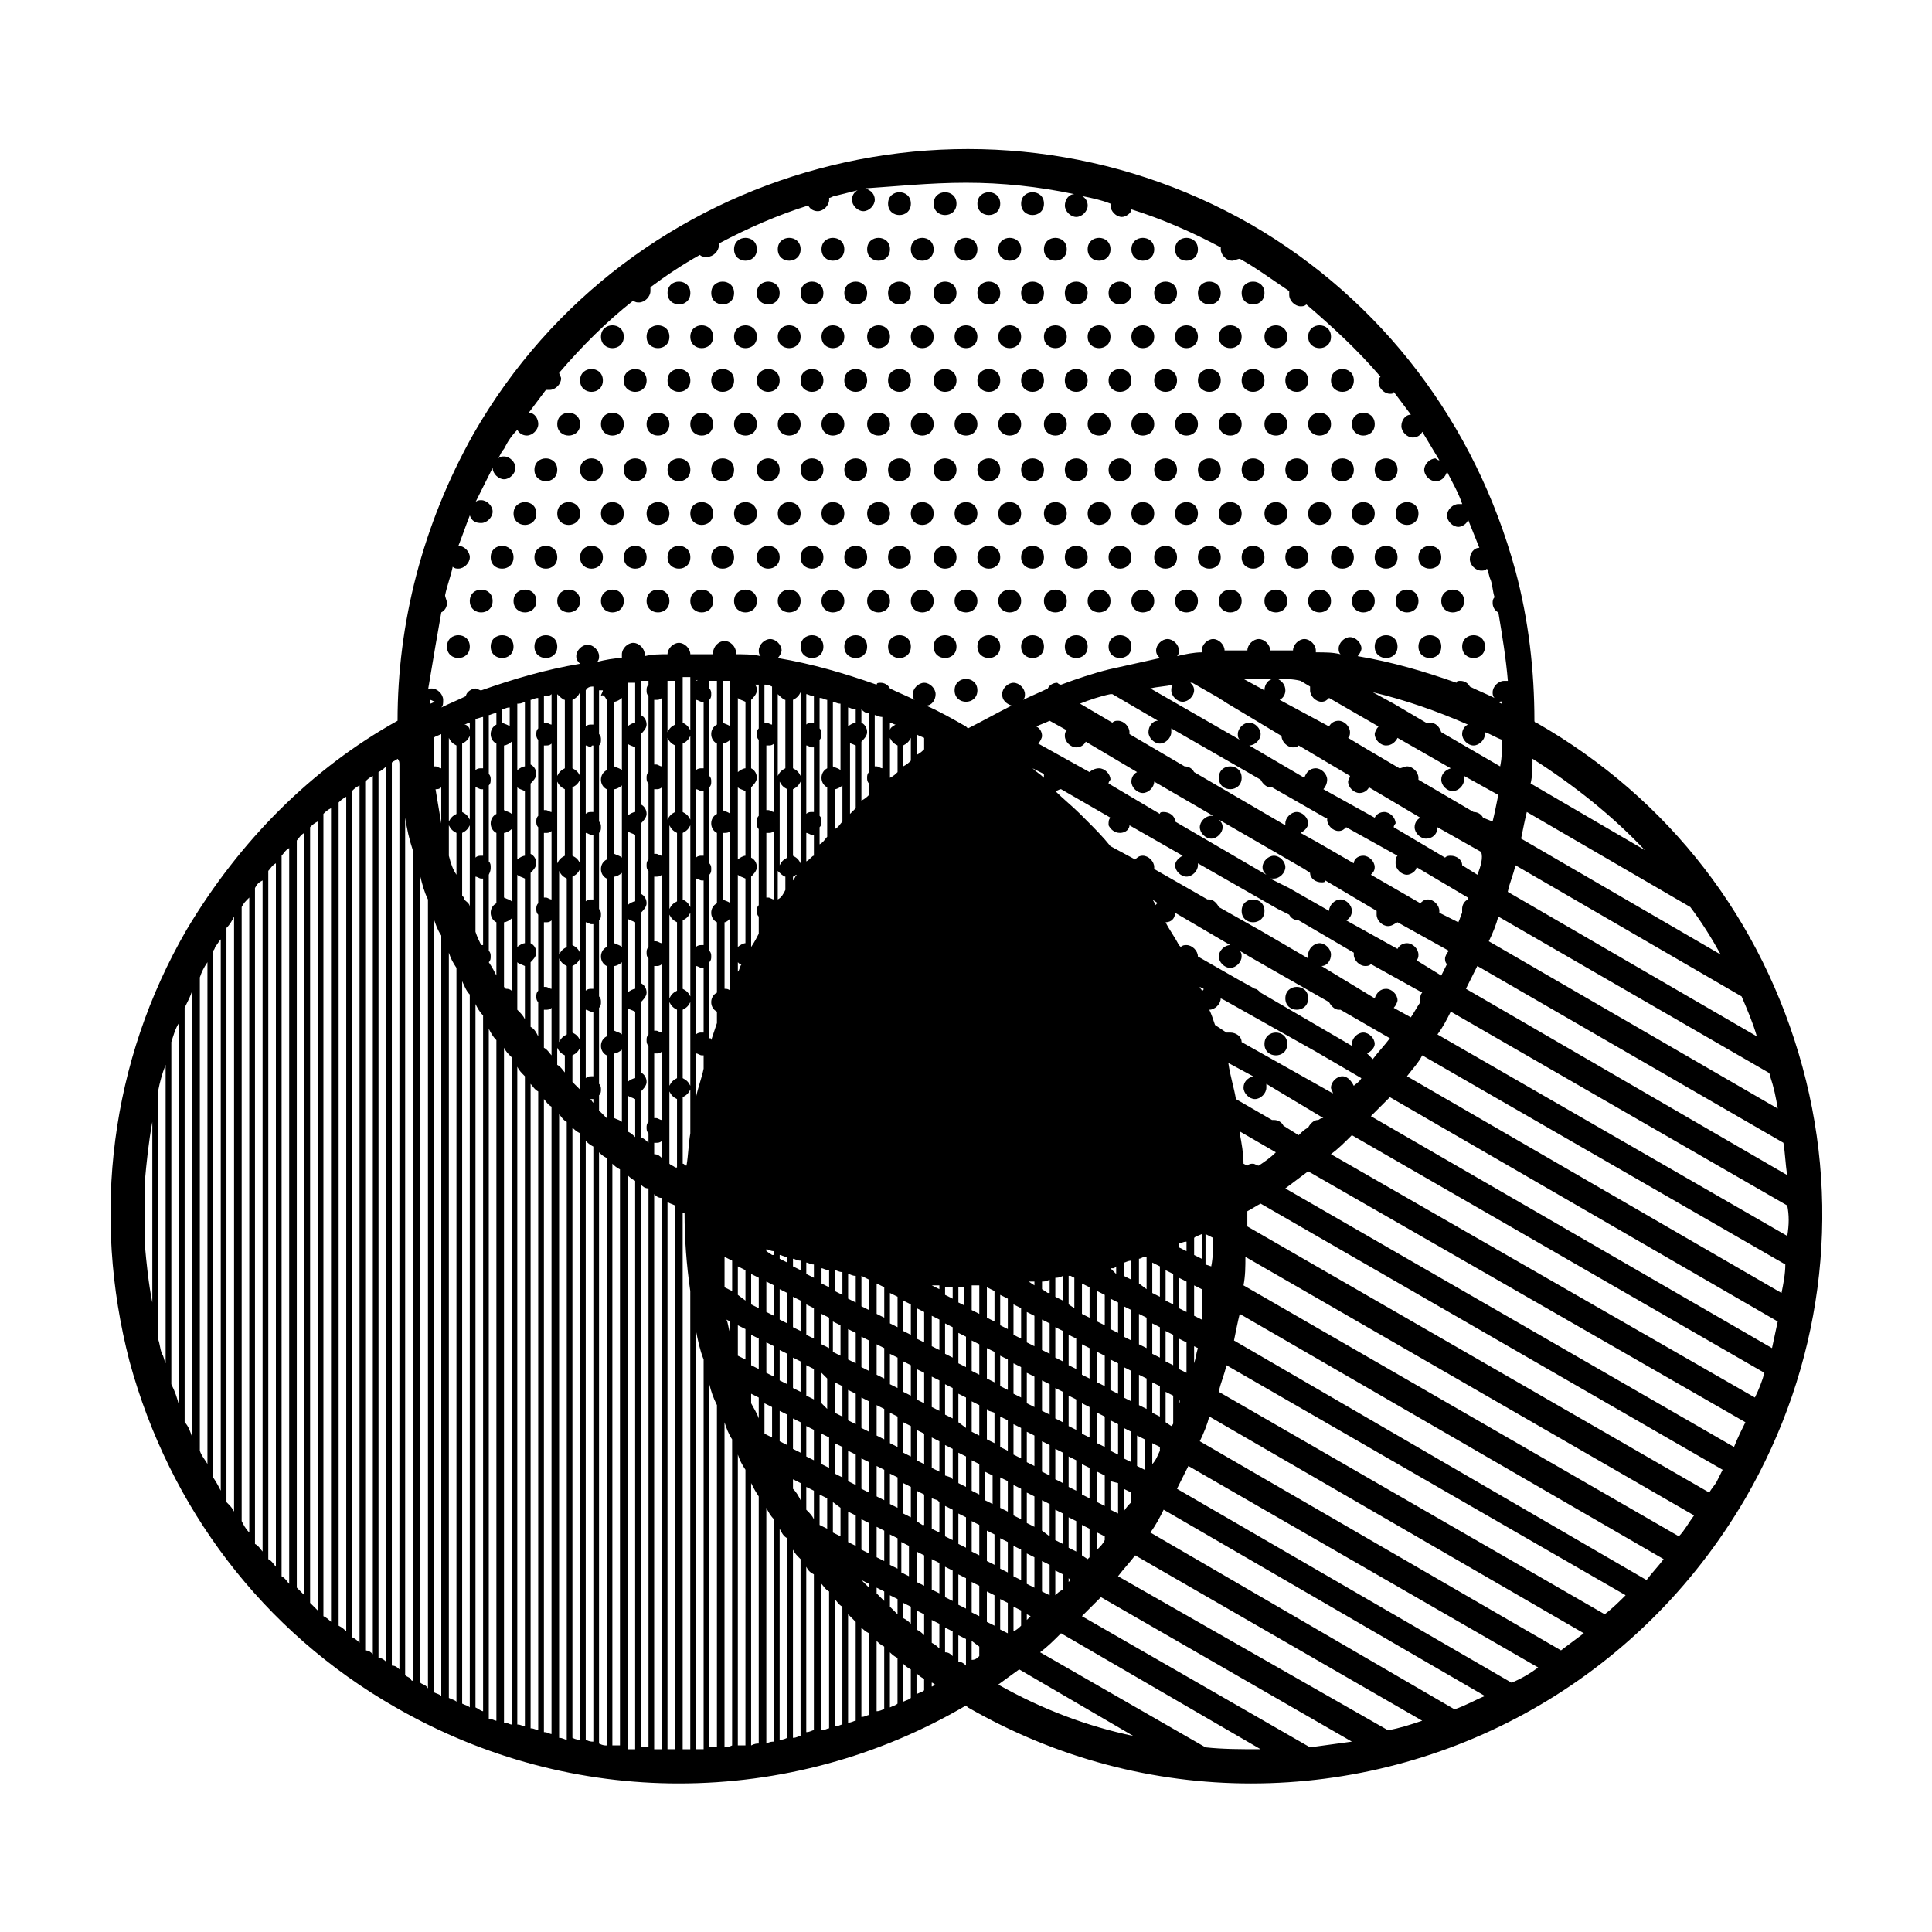 <?xml version="1.0" encoding="UTF-8"?>
<!-- Uploaded to: SVG Repo, www.svgrepo.com, Generator: SVG Repo Mixer Tools -->
<svg fill="#000000" width="800px" height="800px" version="1.1" viewBox="144 144 512 512" xmlns="http://www.w3.org/2000/svg">
 <g>
  <path d="m551.14 335.51s-0.504 0-0.504-0.504c0-13.098-1.512-26.703-5.039-39.801-10.578-38.793-35.266-71.543-70.027-91.695-72.047-41.312-164.75-16.625-206.06 55.422-13.602 24.184-20.152 50.383-20.152 76.074-22.672 12.594-41.816 31.738-55.922 55.418-20.152 34.762-25.191 75.57-15.113 114.36 10.578 38.797 35.266 71.543 70.531 91.695 23.68 13.602 49.375 20.152 75.066 20.152 26.703 0 52.898-7.055 76.074-20.656l0.504 0.504c23.68 13.602 49.375 20.152 75.066 20.152 52.398 0 102.78-27.207 130.99-75.57 20.152-34.762 25.695-75.57 15.113-114.36-10.578-38.797-35.266-71.039-70.531-91.191zm61.969 93.707c1.008 3.023 1.512 5.543 2.016 8.566l-76.578-44.336c1.008-2.016 2.016-4.535 2.519-6.551l71.539 41.312c0.504 0.504 0.504 0.504 0.504 1.008zm4.535 42.32-92.703-53.402c1.512-2.016 2.519-4.031 3.527-6.047l89.176 51.387c0.504 2.519 0.504 5.039 0 8.062zm-20.656 68.016-122.43-70.535v-4.031c1.008-0.504 2.519-1.512 3.527-2.016l122.43 70.535c-0.504 1.008-1.008 2.016-1.512 3.023s-1.512 2.016-2.016 3.023zm-336.04-233.27c1.008-0.504 1.512-1.512 1.512-2.519 0-0.504-0.504-1.512-0.504-2.016 0.504-2.519 1.512-5.039 2.016-7.559 0.504 0.504 1.008 0.504 1.512 0.504 1.512 0 3.023-1.512 3.023-3.023s-1.512-3.023-3.023-3.023c1.008-2.519 2.016-5.543 3.023-8.062 0.504 1.512 1.512 2.016 3.023 2.016 1.512 0 3.023-1.512 3.023-3.023s-1.512-3.023-3.023-3.023c-0.504 0-1.008 0-1.512 0.504 1.512-3.023 3.023-6.047 4.535-9.07 0 1.512 1.512 3.023 3.023 3.023s3.023-1.512 3.023-3.023c0-1.512-1.512-3.023-3.023-3.023-0.504 0-1.008 0-1.512 0.504 0.504-1.008 1.008-2.016 1.512-2.519 1.008-2.016 2.016-3.527 3.527-5.039 0.504 1.008 1.512 1.512 2.519 1.512 1.512 0 3.023-1.512 3.023-3.023 0-1.512-1.008-3.023-2.519-3.023 1.512-2.016 3.023-4.031 4.535-6.047h1.008c1.512 0 3.023-1.512 3.023-3.023 0-0.504-0.504-1.008-0.504-1.512 6.047-7.055 12.594-13.602 19.648-19.145 0.504 0.504 1.008 0.504 1.512 0.504 1.512 0 3.023-1.512 3.023-3.023v-1.008c4.031-3.023 8.566-6.047 13.098-8.566 0.504 0.504 1.008 0.504 2.016 0.504 1.512 0 3.023-1.512 3.023-3.023v-0.504c7.559-4.031 15.617-7.559 23.68-10.078 0.504 1.008 1.512 1.512 2.519 1.512 1.512 0 3.023-1.512 3.023-3.023v-0.504c0.504 0 1.008-0.504 1.512-0.504 2.016-0.504 4.031-1.008 6.047-1.512-1.008 0.504-1.512 1.512-1.512 2.519 0 1.512 1.512 3.023 3.023 3.023s3.023-1.512 3.023-3.023c0-1.512-1.008-2.519-2.519-3.023 7.551-0.484 17.121-1.492 26.695-1.492s19.145 1.008 28.719 3.023c-1.512 0-2.519 1.512-2.519 3.023 0 1.512 1.512 3.023 3.023 3.023 1.512 0 3.023-1.512 3.023-3.023 0-1.008-0.504-2.016-1.512-2.519 2.519 0.504 5.039 1.008 7.559 2.016v0.504c0 1.512 1.512 3.023 3.023 3.023 1.008 0 2.519-1.008 2.519-2.016 8.062 2.519 16.121 6.047 23.68 10.078v0.504c0 1.512 1.512 3.023 3.023 3.023 0.504 0 1.512-0.504 2.016-0.504 4.535 2.519 8.566 5.543 13.098 8.566v1.008c0 1.512 1.512 3.023 3.023 3.023 0.504 0 1.008 0 1.512-0.504 7.055 6.047 13.602 12.09 19.648 19.145-0.504 0.504-0.504 1.008-0.504 1.512 0 1.512 1.512 3.023 3.023 3.023 0.504 0 1.008 0 1.008-0.504 1.512 2.016 3.023 4.031 4.535 6.047-1.512 0-2.519 1.512-2.519 3.023s1.512 3.023 3.023 3.023c1.008 0 2.016-0.504 2.519-1.512 1.512 2.519 3.023 5.039 4.535 7.559-0.504 0-1.008-0.504-1.008-0.504-1.512 0-3.023 1.512-3.023 3.023s1.512 3.023 3.023 3.023 2.519-1.008 3.023-2.519c1.512 3.023 3.023 5.543 4.031 8.566h-1.008c-1.512 0-3.023 1.512-3.023 3.023s1.512 3.023 3.023 3.023c1.008 0 2.519-1.008 2.519-2.016 1.008 2.519 2.016 5.039 3.023 7.559-1.512 0-2.519 1.512-2.519 3.023s1.512 3.023 3.023 3.023c0.504 0 1.008 0 1.512-0.504 0.504 1.008 0.504 2.016 1.008 3.023 0.504 1.512 0.504 3.023 1.008 4.535-0.504 0.504-0.504 1.008-0.504 1.512 0 1.008 0.504 2.016 1.512 2.519 1.008 6.047 2.016 12.09 2.519 18.137h-1.008c-1.512 0-3.023 1.512-3.023 3.023 0 0.504 0 1.008 0.504 1.512-2.016-1.008-4.535-2.016-6.551-3.023-0.504-1.008-1.512-1.512-2.519-1.512-0.504 0-1.008 0-1.008 0.504-8.566-3.023-17.129-5.543-26.199-7.055 0.504-0.504 1.008-1.512 1.008-2.016 0-1.512-1.512-3.023-3.023-3.023-1.512 0-3.023 1.512-3.023 3.023 0 0.504 0 1.008 0.504 1.512-2.016-0.504-4.031-0.504-6.551-0.504v-0.504c0-1.512-1.512-3.023-3.023-3.023-1.512 0-3.023 1.512-3.023 3.023h-6.047c0-1.512-1.512-3.023-3.023-3.023-1.512 0-3.023 1.512-3.023 3.023h-6.047c0-1.512-1.512-3.023-3.023-3.023-1.512 0-3.023 1.512-3.023 3.023v0.504c-2.016 0-4.535 0.504-6.551 1.008 0.504-0.504 0.504-1.008 0.504-1.512 0-1.512-1.512-3.023-3.023-3.023-1.512 0-3.023 1.512-3.023 3.023 0 1.008 0.504 1.512 1.008 2.016-4.535 1.008-9.07 2.016-13.602 3.023-4.031 1.008-8.566 2.519-12.594 4.031-0.504 0-1.008-0.504-1.008-0.504-1.008 0-2.016 0.504-2.519 1.512-2.016 1.008-4.535 2.016-6.551 3.023 0.504-0.504 0.504-1.008 0.504-1.512 0-1.512-1.512-3.023-3.023-3.023s-3.023 1.512-3.023 3.023c0 1.512 1.008 2.519 2.519 3.023-4.031 2.016-7.559 4.031-11.586 6.047 0 0-0.504-0.504-0.504-0.504-3.527-2.016-7.055-4.031-10.578-5.543 1.512 0 2.519-1.512 2.519-3.023 0-1.512-1.512-3.023-3.023-3.023s-3.023 1.512-3.023 3.023c0 0.504 0 1.008 0.504 1.512-2.016-1.008-4.535-2.016-6.551-3.023-0.504-1.008-1.512-1.512-2.519-1.512-0.504 0-1.008 0-1.008 0.504-8.566-3.023-17.129-5.543-26.199-7.055 0.504-0.504 1.008-1.512 1.008-2.016 0-1.512-1.512-3.023-3.023-3.023s-3.023 1.512-3.023 3.023c0 0.504 0 1.008 0.504 1.512-2.016-0.504-4.535-0.504-6.551-0.504v-0.504c0-1.512-1.512-3.023-3.023-3.023s-3.023 1.512-3.023 3.023v0.504h-6.047c0-1.512-1.512-3.023-3.023-3.023s-3.023 1.512-3.023 3.023c-2.016 0-4.031 0-6.047 0.504v-0.504c0-1.512-1.512-3.023-3.023-3.023s-3.023 1.512-3.023 3.023v1.008c-2.016 0-4.535 0.504-6.551 1.008 0.504-0.504 0.504-1.008 0.504-1.512 0-1.512-1.512-3.023-3.023-3.023s-3.023 1.512-3.023 3.023c0 1.008 0.504 1.512 1.008 2.016-9.07 1.512-17.633 4.031-26.199 7.055-0.504 0-1.008-0.504-1.512-0.504-1.008 0-2.519 1.008-2.519 2.016-2.016 1.008-4.535 2.016-6.551 3.023 0.504-0.504 0.504-1.008 0.504-2.016 0-1.512-1.512-3.023-3.023-3.023-0.504 0-1.008 0-1.008 0.504 1.527-9.086 2.535-15.133 3.539-20.676zm318.91 62.977-30.23-17.633c0.504-2.016 0.504-4.535 0.504-6.551 11.086 7.055 21.16 15.117 29.727 24.184zm-32.75-3.023c0.504-2.519 1.008-5.039 1.512-7.055l43.328 25.191c3.023 4.031 5.543 8.062 8.062 12.594zm-207.57 163.23c0.504 1.512 1.008 2.519 2.016 4.031v3.023l-0.004 70.027h-2.016l0.004-70.027zm-5.543 77.586h-2.016v-96.227c0.504 2.016 1.008 3.527 2.016 5.543zm-5.543-70.531v-39.801c0.504 2.519 1.008 5.039 2.016 7.559v103.28h-2.016zm-5.543 0v71.039h-2.016l0.004-71.039v-74.059c0.504 0.504 1.008 0.504 2.016 1.008zm-9.066 0v-78.594c0.504 0.504 1.008 1.008 2.016 1.008v148.12h-2.016zm-5.543 0v70.027h-2.016v-154.16c0.504 0.504 1.008 1.008 2.016 1.512zm-102.27-149.63v157.7c-0.504-1.008-1.008-1.512-2.016-2.519v-152.15c1.008-1.008 1.512-2.016 2.016-3.023zm-5.039 8.062c0.504-0.504 1.008-1.512 1.512-2.016v146.11c-0.504-1.008-1.008-2.016-2.016-3.527v-139.55c0.504-0.504 0.504-1.008 0.504-1.008zm-2.016 4.031v133.01c-0.504-1.008-1.512-2.016-2.016-3.527l0.004-101.27v-24.184c0.504-1.508 1.008-2.516 2.012-4.027zm-4.027 7.555v118.39c-0.504-1.512-1.008-3.023-2.016-4.031v-109.83c1.008-2.016 1.512-3.023 2.016-4.535zm-8.062 96.23c-0.504-1.512-0.504-2.519-1.008-4.031v-65.496c0.504-2.519 1.008-4.535 2.016-7.055v79.098c-0.504-1.008-0.504-2.012-1.008-2.516zm-4.535-29.223v-16.121c0.504-5.543 1.008-10.578 2.016-16.121v47.863c-1.008-5.043-1.512-10.078-2.016-15.621zm7.055-46.352v-7.051c0.504-1.512 1.008-3.527 2.016-5.039v101.27c-0.504-2.016-1.008-3.527-2.016-5.543zm18.641 119.91v-162.73c0.504-1.008 1.008-1.512 2.016-2.519v168.27c-1.008-1.008-1.512-2.016-2.016-3.023zm3.527-10.578v-157.19c0.504-1.008 1.008-1.512 2.016-2.016v177.85c-0.504-0.504-1.008-1.512-2.016-2.016zm9.066-109.33v136.54c-0.504-0.504-1.008-1.512-2.016-2.016v-24.184l0.004-110.34v-56.426c0.504-0.504 1.008-1.512 2.016-2.016zm-3.523 0v132c-0.504-0.504-1.008-1.512-2.016-2.016v-182.38c0.504-0.504 1.008-1.512 2.016-2.016zm5.539 109.33v-169.79c0.504-0.504 1.008-1.512 2.016-2.016v202.03c-0.504-0.504-1.008-1.008-2.016-2.016zm3.527 0v-173.31c0.504-0.504 1.008-1.008 2.016-1.512v209.08c-0.504-0.504-1.008-1.008-2.016-2.016zm3.527 0v-176.84c0.504-0.504 1.008-1.008 2.016-1.512v215.63c-0.504-0.504-1.008-1.008-2.016-1.512zm4.031 0v-179.86c0.504-0.504 1.008-1.008 2.016-1.512v221.18c-0.504-0.504-1.008-1.008-2.016-1.512zm3.527 0v-182.88c0.504-0.504 1.008-1.008 2.016-1.512v227.22c-0.504-0.504-1.008-1.008-2.016-1.512zm304.8-206.06c-0.504 0-1.008-0.504-1.008-0.504 0.504 0 1.008 0 1.008-0.504-0.504 0.504 0 0.504 0 1.008zm-48.871 110.34c-1.008 0-2.016 1.008-2.519 2.016-1.008 0.504-1.512 1.008-2.519 2.016l-4.031-2.519c-0.504-1.008-1.512-1.512-2.519-1.512h-0.504l-9.57-5.543c-0.504-3.023-1.512-6.047-2.016-9.574l6.551 3.527c-1.512 0.504-2.519 1.512-2.519 3.023 0 1.512 1.512 3.023 3.023 3.023s3.023-1.512 3.023-3.023v-1.008l15.113 9.07c-1.008 0-1.008 0.504-1.512 0.504zm-239.81-13.605v162.23s-0.504 0-0.504-0.504c-0.504-0.504-1.008-0.504-1.512-1.008v-227.21c0.504 3.023 1.008 5.543 2.016 8.566zm187.42-62.473c1.512 0 2.519-1.008 2.519-2.016l14.105 8.062c-1.008 0.504-2.016 1.512-2.016 2.519 0 1.512 1.512 3.023 3.023 3.023 1.512 0 3.023-1.512 3.023-3.023v-0.504l21.16 12.09 3.023 1.512c0.504 1.008 1.512 1.512 2.519 1.512l14.609 8.566v0.504c0 1.512 1.512 3.023 3.023 3.023 0.504 0 1.008 0 1.512-0.504l13.602 7.559c-0.504 0.504-0.504 1.008-0.504 1.512v1.008c-1.008 1.512-1.512 2.519-2.519 4.031l-4.535-2.519c0.504-0.504 1.008-1.512 1.008-2.016 0-1.512-1.512-3.023-3.023-3.023-1.512 0-2.519 1.008-3.023 2.519l-14.105-8.566c1.512 0 2.519-1.512 2.519-3.023 0-1.512-1.512-3.023-3.023-3.023s-3.023 1.512-3.023 3.023v1.008l-12.09-7.055-11.586-6.551c-0.504-1.008-1.512-2.016-2.519-2.016h-0.504l-14.105-8.062v-0.504c0-1.512-1.512-3.023-3.023-3.023-1.008 0-1.512 0.504-2.016 1.008l-6.551-3.527c-2.016-2.519-4.031-4.535-6.551-7.055-0.504-0.504-1.008-1.008-1.512-1.512-2.016-2.016-4.535-4.031-6.551-6.047 0.504 0 1.008-0.504 1.512-0.504l13.098 7.559c-0.504 0.504-0.504 1.008-0.504 2.016 0.508 1.012 1.516 2.019 3.027 2.019zm-150.64-36.777v8.062c-0.504 0-1.008-0.504-1.512-0.504h-0.504v-7.055c1.008 0 1.512 0 2.016-0.504zm162.73 192.96v-8.062l2.016 1.008v7.055c0 0.504 0 0.504-0.504 1.008zm-7.055-4.535v-8.062l2.016 1.008v8.062zm1.512 9.066v8.062l-2.016-1.008v-8.062zm-21.664 11.59-2.016-1.008v-8.062l2.016 1.008zm-71.539-0.504v-0.504l2.016 1.008v4.535c-0.504-1.008-1.008-2.016-2.016-3.023zm-43.832-172.3c0.504 0.504 1.008 0.504 2.016 1.008v17.633c-0.504 0-1.512 0.504-2.016 1.008zm0 23.176c0.504 0.504 1.008 0.504 2.016 1.008v17.633c-0.504 0-1.512 0.504-2.016 1.008zm0 23.68c0.504 0.504 1.008 0.504 2.016 1.008v17.633c-0.504 0-1.512 0.504-2.016 1.008zm2.016-51.891c-0.504 0-1.512 0.504-2.016 1.008v-19.145c0.504 0.504 1.008 0.504 2.016 1.008zm-5.543-29.223c0.504 0 1.512-0.504 2.016-1.008v19.145c-0.504-0.504-1.008-0.504-2.016-1.008zm0 23.176c0.504 0 1.512-0.504 2.016-1.008v19.145c-0.504-0.504-1.008-0.504-2.016-1.008zm0 23.176c0.504 0 1.512-0.504 2.016-1.008v19.648c-0.504-0.504-1.008-0.504-2.016-1.008zm0 23.68c0.504 0 1.512-0.504 2.016-1.008v19.145c-0.504-0.504-1.008-0.504-2.016-1.008zm0 23.172c0.504 0 1.512-0.504 2.016-1.008v19.145c-0.504-0.504-1.008-0.504-2.016-1.008zm3.527 11.086c0.504 0.504 1.008 0.504 2.016 1.008v10.078c-0.504-0.504-1.008-1.008-2.016-1.512zm18.137-104.79c0.504 0 1.008 0.504 1.512 0.504h0.504v17.633h-0.504c-0.504 0-1.008 0-1.512 0.504zm11.086-0.504c0.504 0.504 1.008 0.504 2.016 1.008v17.633c-0.504 0-1.512 0.504-2.016 1.008zm23.676 0.504v18.137c-1.008 0.504-1.512 1.512-1.512 2.519 0 1.008 0.504 2.016 1.512 2.519v13.098c-0.504 0.504-1.008 1.512-2.016 2.016v-4.535c0.504-0.504 0.504-1.008 0.504-1.512 0-0.504 0-1.008-0.504-1.512v-20.152c0.504-0.504 0.504-1.008 0.504-1.512s0-1.008-0.504-1.512v-8.062c1.008 0.004 1.512 0.508 2.016 0.508zm5.543 11.086c0.504 0.504 1.008 0.504 2.016 1.008v16.625c-0.504 0.504-1.008 1.008-1.512 1.512v-19.145zm0 212.1v-8.062l2.016 1.008v8.062zm-21.664-44.84v-8.062l2.016 1.008v8.062zm1.512 9.07v8.062l-2.016-1.008v-8.062zm-27.207-154.17c0.504 1.008 1.008 1.512 2.016 2.016v18.137c-1.008 0.504-1.512 1.008-2.016 2.016zm5.543 21.664c-0.504-1.008-1.008-1.512-2.016-2.016v-17.633c1.008-0.504 1.512-1.008 2.016-2.016zm0 23.68c-0.504-1.008-1.008-1.512-2.016-2.016v-18.137c1.008-0.504 1.512-1.008 2.016-2.016zm10.582-43.832v19.145c-0.504-0.504-1.008-0.504-2.016-1.008v-17.633c1.008 0 1.512 0 2.016-0.504zm13.098-13.098c0.504 1.008 1.008 1.512 2.016 2.016v18.137c-1.008 0.504-1.512 1.008-2.016 2.016zm3.527-21.664c1.008-0.504 1.512-1.008 2.016-2.016v22.168c-0.504-1.008-1.008-1.512-2.016-2.016zm11.082 23.68c0.504 0 1.512-0.504 2.016-1.008v9.574c-0.504 0.504-1.008 1.512-2.016 2.016zm14.613-13.602c0.504 1.008 1.008 1.512 2.016 2.016v7.055c-0.504 0.504-1.008 1.008-2.016 1.512zm85.141 140.06-1.512-0.504v-8.062l2.016 1.008c0 2.519 0 5.039-0.504 7.559zm-4.531-3.023v-4.535c0.504-0.504 1.008-0.504 2.016-1.008v6.551zm-2.016 15.113-2.016-1.008v-8.062l2.016 1.008zm-25.695 1.512-2.016-1.008v-8.062l2.016 1.008zm-25.695 49.375-2.016-1.008v-7.559l2.016 1.008zm-20.152 4.531v-8.062l2.016 1.008v8.062h-0.504zm-21.664-12.594v-8.062l2.016 1.008v8.062zm0-16.121v-8.062l2.016 1.008v8.062zm-25.691-119.4c0.504 0.504 0.504 0.504 1.008 0.504-0.504 0.504-0.504 1.512-1.008 2.016zm14.609-45.848c1.008-0.504 1.512-1.008 2.016-2.016v21.664c-0.504-1.008-1.008-1.512-2.016-2.016zm71.539 135.52-2.016-1.008v-5.039c0.504 0 1.008 0 2.016-0.504zm-38.793 26.199v-8.062l2.016 1.008v8.062zm2.016 9.07v8.062l-2.016-1.012v-8.062zm-45.848-34.262v-8.062l2.016 1.008v8.062zm12.598-114.87s0.504 0 0 0c0.504 0 0 0 0 0zm66 111.84-1.512-1.008v-2.016c0.504 0 1.008 0 2.016-0.504v3.527zm-10.582 9.574-2.016-1.008v-8.062l2.016 1.008zm-49.371-16.121c0.504 0 1.008 0.504 2.016 0.504v4.535l-2.016-1.008zm-13.102-3.527-1.512-1.008v-0.504c0.504 0 1.008 0.504 2.016 0.504v1.008zm16.625 9.57v-5.539c0.504 0 1.008 0.504 2.016 0.504v6.047zm31.238 2.016-2.016-1.008v-2.016h2.016zm-5.543-3.527h2.016v1.008zm-22.168-3.019c0.504 0 1.008 0.504 2.016 0.504v7.055l-2.016-1.008zm31.238 8.562-2.016-1.008v-4.031h1.512v5.039zm-54.918-15.617c-0.504-0.504 0 0 0 0zm27.207 15.617v-8.062l2.016 1.008v8.062zm4.031 2.016v-8.062l2.016 1.008v8.062zm3.527-5.543 2.016 1.008v8.062l-2.016-1.008zm3.523 2.016 2.016 1.008v8.062l-2.016-1.008zm3.527 2.016 2.016 1.008v8.062l-2.016-1.008zm4.031 2.016 2.016 1.008v8.062l-2.016-1.008zm3.527 2.016 2.016 1.008v8.062l-2.016-1.008zm3.527 2.519 2.016 1.008v8.062l-2.016-1.008zm3.527-6.047v-6.551h1.512 0.504v7.559zm4.027-6.047 2.016 1.008v8.062l-2.016-1.008zm12.598-1.508v1.008l-1.512-1.008h1.512zm-67.512-7.055c0.504 0 1.008 0.504 2.016 0.504v1.512l-2.016-1.008zm3.527 1.008c0.504 0 1.008 0.504 2.016 0.504v2.519l-2.016-1.008zm3.527 1.008c0.504 0 1.008 0.504 2.016 0.504v3.527l-2.016-1.008zm9.066 16.625v8.062l-2.016-1.008v-8.062zm2.016 1.008 2.016 1.008v8.062l-2.016-1.008zm3.527 2.016 2.016 1.008v8.062l-2.016-1.008zm4.031 2.016 2.016 1.008v8.062l-2.016-1.008zm3.527 2.519 2.016 1.008v8.062l-2.016-1.012zm3.523 2.012 2.016 1.008v8.062l-2.016-1.008zm7.559 4.031 2.016 1.008v8.062l-2.016-1.008zm3.527 2.016 2.016 1.008v8.062l-2.016-1.008zm3.527 2.519 2.016 1.008v8.062l-2.016-1.512zm3.527 10.078v-8.062l2.016 1.008v8.062zm0-16.125v-8.062l2.016 1.008v8.062zm4.027-6.043 2.016 1.008v8.062l-2.016-1.008zm3.527 10.074v-8.062l2.016 1.008v8.062zm3.527-6.047 2.016 1.008v8.062l-2.016-1.008zm0-7.555v-8.062l2.016 1.008v8.062zm33.25-13.605v-6.551c0.504 0 1.008-0.504 1.512-0.504h0.504v8.566zm-91.691-107.81c0.504 0 0.504-0.504 1.008-0.504-0.504 0.504-0.504 1.008-1.008 1.512zm-29.223 58.441c1.008-0.504 1.512-1.008 2.016-2.016v11.586c-0.504 3.023-0.504 5.543-1.008 8.566-0.504 0-0.504-0.504-1.008-0.504zm11.086 42.32 2.016 1.008v8.062l-2.016-1.008zm3.527 2.519 2.016 1.008v8.062l-2.016-1.516zm7.555 4.031 2.016 1.008v8.062l-2.016-1.008zm3.527 2.012 2.016 1.008v8.062l-2.016-1.008zm3.527 2.016 2.016 1.008v8.062l-2.016-1.008zm3.527 2.016 2.016 1.008v8.062l-2.016-1.008zm4.031 2.519 2.016 1.008v8.062l-2.016-1.008zm1.508 17.129v8.062l-1.508-1.512v-8.062zm5.543 3.023 2.016 1.008v8.062l-2.016-1.008zm3.527 2.016 2.016 1.008v8.062l-2.016-1.008zm4.031 2.016 2.016 1.008v8.062l-2.016-1.008zm3.527 2.016 2.016 1.008v8.062l-2.016-1.012zm3.523 2.519 2.016 1.008v8.062l-2.016-1.008zm7.559 4.027 2.016 1.008v8.062l-2.016-1.008zm3.527 10.078v-8.062l2.016 1.008v8.062l-0.504-0.504zm3.527 1.512v-7.559l2.016 1.008v8.062l-2.016-1.008zm3.527 0v-5.543l2.016 1.008v8.062l-2.016-1.008zm4.027-11.086v-8.062l0.504 0.504 1.512 0.504v8.062zm3.527-6.043 2.016 1.008v8.062l-2.016-1.008zm3.527 2.016 2.016 1.008v8.062l-2.016-1.008zm3.527 2.016 2.016 1.008v8.062l-2.016-1.008zm0-7.559v-8.062l2.016 1.008v8.062zm0-16.121v-8.062l2.016 1.008v8.062zm11.082-10.078v-7.559h0.504l1.008 0.504v8.062zm11.086-9.57h0.504c0.504 0 0.504 0 1.008-0.504v2.016zm3.527-1.512c0.504 0 1.008-0.504 2.016-0.504v5.039l-2.016-1.008zm7.555 8.059v-8.062l2.016 1.008v8.062zm3.527-6.043 2.016 1.008v8.062l-2.016-1.008zm3.527-6.047v-1.008c0.504 0 1.008-0.504 2.016-0.504v2.519zm-71.039-128.98c-0.504 0.504-1.008 1.008-2.016 1.512v-5.543c1.008-0.504 1.512-1.008 2.016-2.016zm-27.707 26.703v-7.559c0.504 0 1.008 0.504 1.512 0.504h0.504v5.543c-0.504 0-1.008 1.008-2.016 1.512zm2.016-13.098h-0.504c-0.504 0-1.008 0-1.512 0.504v-18.137c0.504 0 1.008 0.504 1.512 0.504h0.504zm-7.559 17.129v3.527c-0.504 1.008-1.008 2.016-2.016 2.519v-7.559c0.504 0.504 1.512 1.512 2.016 1.512zm-14.609 11.082v18.641 0.504c-0.504-0.504-1.008-0.504-1.512-0.504v-17.633c0.504 0 1.008-0.504 1.512-1.008zm-7.055 39.801c-0.504 2.519-1.512 5.039-2.016 7.559v-11.59c0.504 0 1.008 0.504 1.512 0.504h0.504zm-3.527 0v4.535c-0.504-1.008-1.008-1.512-2.016-2.016v-18.137c1.008-0.504 1.512-1.008 2.016-2.016zm-5.543-40.809c0.504 1.008 1.008 1.512 2.016 2.016v18.137c-1.008 0.504-1.512 1.008-2.016 2.016zm0 23.176c0.504 1.008 1.008 1.512 2.016 2.016v18.137c-1.008 0.504-1.512 1.008-2.016 2.016zm0 23.68c0.504 1.008 1.008 1.512 2.016 2.016v18.137h-0.504c-0.504-0.504-1.008-0.504-1.512-1.008zm20.152 62.977v8.062l-2.012-1.008v-8.062zm1.512 1.512 2.016 1.008v8.062l-2.016-1.008zm7.559 4.031 2.016 1.008v8.059l-2.016-1.008zm3.527 2.016 2.016 1.008v8.062l-2.016-1.008zm3.527 2.012 2.016 1.008v8.062l-2.016-1.008zm2.016 17.133v8.059l-2.016-1.008v-8.062zm2.016 1.008 2.016 1.008v8.062l-2.016-1.008zm5.035 19.648v7.555l-2.016-1.008v-8.062zm2.016-7.055v-8.062l2.016 1.008v8.062zm3.527 0v-6.047l2.016 1.008v8.062l-2.016-1.008zm4.031 0v-4.031l2.016 1.008v8.062l-2.016-1.008zm3.527 0v-2.016l2.016 1.008v8.062l-2.016-1.008zm3.523 0.504 2.016 1.008v8.059l-2.016-1.008zm1.512 16.625v8.062l-2.016-1.008v-8.062zm2.016 1.512 2.016 1.008v8.062l-2.016-1.008zm4.031 2.016 2.016 1.008v8.059l-2.016-1.008zm0-8.062v-8.059l1.512 0.504 0.504 0.504v8.062zm3.527-6.043 2.016 1.008v8.062l-2.016-1.012zm3.527 2.012 2.016 1.008v8.062l-2.016-1.008zm3.527 2.016 2.016 1.008v8.062l-2.016-1.008zm4.027 2.519 2.016 1.008v8.062l-2.016-1.008zm3.527 2.016 2.016 1.008v8.062l-2.016-1.008zm0-8.059v-8.062l2.016 1.008v8.062zm3.527-6.047 2.016 1.008v8.062l-2.016-1.008zm3.527 2.016 2.016 1.008v8.062l-2.016-1.008zm4.031-13.605 2.016 1.008v8.062l-2.016-1.008zm0-8.059v-8.062l2.016 1.008v8.062zm0-16.121v-8.062l2.016 1.008v8.062zm3.523-6.047 2.016 1.008v8.062l-2.016-1.008zm3.527 2.016 2.016 1.008v8.062l-2.016-1.012zm3.527 2.519 2.016 1.008v8.062l-2.016-1.008zm4.031 2.016 2.016 1.008v8.062l-2.016-1.008zm0-8.062v-8.062l2.016 1.008v8.062zm3.527-6.047 2.016 1.008v8.062l-2.016-1.008zm3.527 2.016 2.016 1.008v8.062l-2.016-1.008zm4.027 2.016 2.016 1.008v8.062l-2.016-1.008zm3.527 2.519 2.016 1.008v8.062l-2.016-1.008zm11.086-2.016v-8.062l2.016 1.008v8.062zm-69.527-151.14v-0.504 0.504 0zm-2.016 1.008c-0.504 0.504-1.008 1.008-2.016 1.512v-5.543c0.504 0.504 1.008 0.504 2.016 1.008zm-9.066-5.035v-2.016c0.504 0 1.008 0.504 1.512 0.504-1.008 0.504-1.512 1.008-1.512 1.512zm-2.016 10.074c-0.504 0-1.008-0.504-1.512-0.504h-0.504v-13.602c0.504 0 1.008 0.504 2.016 0.504zm-18.137-12.09h-0.504c-0.504 0-1.008 0-1.512 0.504v-8.062c0.504 0 1.008 0.504 2.016 0.504zm-7.559-6.047v18.137c-1.008 0.504-1.512 1.008-2.016 2.016v-21.664c0.504 0.504 1.512 1.512 2.016 1.512zm-5.039 12.09h0.504c0.504 0 1.008 0 1.512-0.504v18.137c-0.504 0-1.008-0.504-1.512-0.504h-0.504zm0 23.176h0.504c0.504 0 1.008 0 1.512-0.504v18.137c-0.504 0-1.008-0.504-1.512-0.504h-0.504zm0 23.68m-5.543 5.543c-0.504 0-1.512 0.504-2.016 1.008v-19.145c0.504 0.504 1.008 0.504 2.016 1.008zm0-23.176c-0.504 0-1.512 0.504-2.016 1.008v-19.145c0.504 0.504 1.008 0.504 2.016 1.008zm-4.027-11.082c-0.504-0.504-1.008-0.504-2.016-1.008v-17.633c0.504 0 1.512-0.504 2.016-1.008zm-7.055 57.938h-0.504c-0.504 0-1.008 0-1.512 0.504v-18.137c0.504 0 1.008 0.504 1.512 0.504h0.504zm0-23.176h-0.504c-0.504 0-1.008 0-1.512 0.504v-18.137c0.504 0 1.008 0.504 1.512 0.504h0.504zm0-23.68h-0.504c-0.504 0-1.008 0-1.512 0.504v-18.137c0.504 0 1.008 0.504 1.512 0.504h0.504zm-3.527-9.57c-0.504-1.008-1.008-1.512-2.016-2.016v-18.137c1.008-0.504 1.512-1.008 2.016-2.016zm-4.031-2.016c-1.008 0.504-1.512 1.008-2.016 2.016l0.004-21.664c0.504 1.008 1.008 1.512 2.016 2.016zm-5.539-29.727h0.504c0.504 0 1.008 0 1.512-0.504v18.137c-0.504 0-1.008-0.504-1.512-0.504h-0.504zm0 23.68h0.504c0.504 0 1.008 0 1.512-0.504v18.137c-0.504 0-1.008-0.504-1.512-0.504h-0.504zm0 23.176h0.504c0.504 0 1.008 0 1.512-0.504v18.137c-0.504 0-1.008-0.504-1.512-0.504h-0.504zm0 23.68h0.504c0.504 0 1.008 0 1.512-0.504v18.137c-0.504 0-1.008-0.504-1.512-0.504h-0.504zm0 23.172h0.504c0.504 0 1.008 0 1.512-0.504v18.137c-0.504 0-1.008-0.504-1.512-0.504h-0.504zm0 23.68h0.504c0.504 0 1.008 0 1.512-0.504v4.535c-0.504-0.504-1.008-1.008-2.016-1.008zm20.152 47.359v3.023c-0.504-1.008-0.504-2.519-1.008-3.527zm5.539 19.145 2.016 1.008v5.543c-0.504-1.512-1.512-3.023-2.016-4.031zm7.559 4.535 2.016 1.008v8.062l-2.016-1.012zm3.527 2.016 2.016 1.008v8.062l-2.016-1.008zm3.527 18.137 2.016 1.008v7.559c-0.504-1.008-1.008-1.512-2.016-2.519zm5.539 3.023v8.062l-2.016-1.008v-8.062zm9.07 21.664 2.016 1.008v1.008c-0.504-0.504-1.008-1.008-2.016-2.016zm0-8.062v-8.062l2.016 1.008v8.062zm4.031-6.047 2.016 1.008v8.062l-2.016-1.008zm3.527 2.016 2.016 1.008v8.062l-2.016-1.008zm0 16.121 2.016 1.008v4.031c-0.504-0.504-1.008-1.008-2.016-2.016zm3.523 2.016 2.016 1.008v4.535c-0.504-0.504-1.008-1.008-2.016-1.512zm3.527 2.016 2.016 1.008v5.543c-0.504-0.504-1.008-1.008-2.016-1.512zm4.031 2.519 2.016 1.008v6.551c-0.504-0.504-1.008-1.008-2.016-1.512zm3.527 2.016 2.016 1.008v6.551c-0.504-0.504-1.008-1.008-2.016-1.008zm0-8.062v-8.062l2.016 1.008v8.062zm3.527-6.043 2.016 1.008v8.062l-2.016-1.008zm3.527 2.016 2.016 1.008v8.062l-2.016-1.012zm4.027 2.516 2.016 1.008v8.062l-2.016-1.008zm3.527 2.016 2.016 1.008v8.062l-2.016-1.008zm3.527-6.043v-8.062l2.016 1.008v8.062zm2.016 9.066v4.031c-0.504 0.504-1.008 1.008-2.016 1.512v-6.551zm1.512-15.113 2.016 1.008v8.062l-2.016-1.008zm4.031 2.016 2.016 1.008v8.062l-2.016-1.012zm0-8.062v-8.062l2.016 1.008v8.566zm3.523-29.723v-8.062l2.016 1.008v8.062zm3.527-6.047 2.016 1.008v8.062l-2.016-1.008zm3.527 2.016 2.016 1.008v8.062l-2.016-1.008zm4.031 2.519 2.016 1.008v8.062l-2.016-1.008zm3.527 2.016 2.016 1.008v8.062l-2.016-1.008zm0-8.062v-8.062l2.016 1.008v8.062zm3.527-6.047 2.016 1.008v8.062l-2.016-1.008zm7.555 4.031 2.016 1.008v8.062l-2.016-1.008zm3.527-5.543v-8.062l2.016 1.008v8.062zm3.527-6.043 2.016 1.008v8.062l-2.016-1.008zm4.031 2.016 1.008 0.504c-0.504 1.512-0.504 2.519-1.008 4.031zm3.523-13.605v2.519zm-13.602-103.28c-0.504-0.504-0.504-1.008-1.008-1.512l1.512 1.008s-0.504 0-0.504 0.504zm-76.074-50.883v15.617c-0.504 0.504-0.504 1.008-0.504 1.512s0 1.008 0.504 1.512v3.023c-0.504 0.504-1.008 1.008-2.016 1.512v-15.617c0.504-0.504 1.512-1.512 1.512-2.519s-0.504-2.016-1.512-2.519v-3.527c1.008 1.008 1.512 1.008 2.016 1.008zm-3.527 2.519c-0.504 0-1.512 0.504-2.016 1.008v-5.039c0.504 0 1.008 0.504 2.016 0.504zm-4.031 12.594c-0.504-0.504-1.008-0.504-2.016-1.008v-17.129c0.504 0 1.008 0.504 2.016 0.504zm-18.137-12.09c-0.504 0-1.008-0.504-1.512-0.504h-0.504v-10.078c0.504 0 1.008 0 2.016 0.504zm-3.527 1.008c-0.504 0.504-0.504 1.008-0.504 1.512s0 1.008 0.504 1.512v20.152c-0.504 0.504-0.504 1.008-0.504 2.012 0 0.504 0 1.008 0.504 1.512v20.152c-0.504 0.504-0.504 1.008-0.504 1.512 0 0.504 0 1.008 0.504 1.512v4.535c-0.504 1.008-1.008 2.016-2.016 3.527v-18.641c0.504-0.504 1.512-1.512 1.512-2.519 0-1.008-0.504-2.016-1.512-2.519v-18.641c0.504-0.504 1.512-1.512 1.512-2.519 0-1.008-0.504-2.016-1.512-2.519v-18.137c0.504-0.504 1.512-1.512 1.512-2.519 0-0.504 0-1.008-0.504-1.512h1.008zm-7.555-0.504c-0.504-0.504-1.008-0.504-2.016-1.008v-11.086h2.016zm-3.527-0.504c-1.008 0.504-1.512 1.512-1.512 2.519 0 1.008 0.504 2.016 1.512 2.519v18.641c-1.008 0.504-1.512 1.512-1.512 2.519 0 1.008 0.504 2.016 1.512 2.519v18.641c-1.008 0.504-1.512 1.512-1.512 2.519 0 1.008 0.504 2.016 1.512 2.519v18.641c-1.008 0.504-1.512 1.512-1.512 2.519 0 1.008 0.504 2.016 1.512 2.519v3.019c-0.504 1.512-1.008 3.023-1.512 4.535 0-0.504 0-0.504-0.504-0.504v-20.152c0.504-0.504 0.504-1.008 0.504-1.512 0-0.504 0-1.008-0.504-1.512v-20.152c0.504-0.504 0.504-1.008 0.504-1.512 0-0.504 0-1.008-0.504-1.512v-20.152c0.504-0.504 0.504-1.008 0.504-1.512s0-1.008-0.504-1.512v-20.152c0.504-0.504 0.504-1.008 0.504-1.512s0-1.008-0.504-1.512v-2.016h2.016zm-5.543-11.59c0.504-0.504 0.504-0.504 0 0 0.504-0.504 0.504 0 0 0zm-1.512 13.102c-0.504-1.008-1.008-1.512-2.016-2.016v-12.09h2.016zm-4.031-1.512c-1.008 0.504-1.512 1.008-2.016 2.016v-13.602h2.016zm-3.523-11.59v0 0zm-3.527 1.008c-0.504 0.504-0.504 1.008-0.504 1.512 0 0.504 0 1.008 0.504 1.512v20.152c-0.504 0.504-0.504 1.008-0.504 1.512s0 1.008 0.504 1.512v20.152c-0.504 0.504-0.504 1.008-0.504 1.512s0 1.008 0.504 1.512v20.152c-0.504 0.504-0.504 1.008-0.504 1.512s0 1.008 0.504 1.512v20.152c-0.504 0.504-0.504 1.008-0.504 1.512 0 0.504 0 1.008 0.504 1.512v20.152c-0.504 0.504-0.504 1.008-0.504 1.512 0 0.504 0 1.008 0.504 1.512v2.519c-0.504-0.504-1.008-1.008-2.016-1.512v-12.09c0.504-0.504 1.512-1.512 1.512-2.519s-0.504-2.016-1.512-2.519v-18.641c0.504-0.504 1.512-1.512 1.512-2.519 0-1.008-0.504-2.016-1.512-2.519v-18.641c0.504-0.504 1.512-1.512 1.512-2.519s-0.504-2.016-1.512-2.519v-18.641c0.504-0.504 1.512-1.512 1.512-2.519 0-1.008-0.504-2.016-1.512-2.519v-18.641c0.504-0.504 1.512-1.512 1.512-2.519s-0.504-2.016-1.512-2.519v-9.07h2.016zm-3.527 10.078c-0.504 0-1.512 0.504-2.016 1.008v-11.586h2.016zm-7.559-6.047v18.641c-1.008 0.504-1.512 1.512-1.512 2.519s0.504 2.016 1.512 2.519v18.641c-1.008 0.504-1.512 1.512-1.512 2.519 0 1.008 0.504 2.016 1.512 2.519v18.137c-1.008 0.504-1.512 1.512-1.512 2.519 0 1.008 0.504 2.016 1.512 2.519v18.641c-1.008 0.504-1.512 1.512-1.512 2.519 0 1.008 0.504 2.016 1.512 2.519v16.625c-0.504-0.504-1.008-1.008-2.016-2.016v-4.031c0.504-0.504 0.504-1.008 0.504-1.512s0-1.008-0.504-1.512v-20.152c0.504-0.504 0.504-1.008 0.504-1.512 0-0.504 0-1.008-0.504-1.512v-20.152c0.504-0.504 0.504-1.008 0.504-1.512 0-0.504 0-1.008-0.504-1.512v-20.152c0.504-0.504 0.504-1.008 0.504-1.512s0-1.008-0.504-1.512v-20.152c0.504-0.504 0.504-1.008 0.504-1.512 0-0.504 0-1.008-0.504-1.512v-11.586h1.008c0 0.504-0.504 1.008-0.504 1.512 0.504-0.504 1.008 0 1.512 1.008zm-11.082 0v18.137c-1.008 0.504-1.512 1.008-2.016 2.016v-21.664c0.504 0.504 1.512 1.512 2.016 1.512zm7.555 99.754h-0.504c-0.504 0-1.008 0-1.512 0.504v-18.137c0.504 0 1.008 0.504 1.512 0.504h0.504zm-7.555-1.008c-0.504-0.504-1.008-1.512-2.016-2.016v-4.535c0.504 1.008 1.008 1.512 2.016 2.016zm-5.543-86.656h0.504c0.504 0 1.008 0 1.512-0.504v18.137c-0.504 0-1.008-0.504-1.512-0.504h-0.504zm9.574 78.094c-0.504-1.008-1.008-1.512-2.016-2.016v-17.633c1.008-0.504 1.512-1.008 2.016-2.016zm-5.543-44.84c0.504 1.008 1.008 1.512 2.016 2.016v18.137c-1.008 0.504-1.512 1.008-2.016 2.016zm5.543 21.664c-0.504-1.008-1.008-1.512-2.016-2.016v-18.137c1.008-0.504 1.512-1.008 2.016-2.016zm-4.031-25.695c-1.008 0.504-1.512 1.008-2.016 2.016v-21.664c0.504 1.008 1.008 1.512 2.016 2.016zm-5.543-6.047h0.504c0.504 0 1.008 0 1.512-0.504v18.137c-0.504 0-1.008-0.504-1.512-0.504h-0.504zm0 23.68h0.504c0.504 0 1.008 0 1.512-0.504v18.137c-0.504 0-1.008-0.504-1.512-0.504h-0.504zm4.031 9.574c0.504 1.008 1.008 1.512 2.016 2.016v18.137c-1.008 0.504-1.512 1.008-2.016 2.016zm9.066 8.059h-0.504c-0.504 0-1.008 0-1.512 0.504v-18.137c0.504 0 1.008 0.504 1.512 0.504h0.504zm0-23.68h-0.504c-0.504 0-1.008 0-1.512 0.504l0.004-18.137c0.504 0 1.008 0.504 1.512 0.504h0.504zm-3.523-9.57c-0.504-1.008-1.008-1.512-2.016-2.016v-18.137c1.008-0.504 1.512-1.008 2.016-2.016zm-11.086-35.77c-0.504 0.504-0.504 1.008-0.504 1.512s0 1.008 0.504 1.512v20.152c-0.504 0.504-0.504 1.008-0.504 1.512 0 0.504 0 1.008 0.504 1.512v20.152c-0.504 0.504-0.504 1.008-0.504 1.512 0 0.504 0 1.008 0.504 1.512v20.152c-0.504 0.504-0.504 1.008-0.504 1.512s0 1.008 0.504 1.512v9.07c-0.504-1.008-1.008-2.016-2.016-2.519v-17.129c0.504-0.504 1.512-1.512 1.512-2.519 0-1.008-0.504-2.016-1.512-2.519v-18.641c0.504-0.504 1.512-1.512 1.512-2.519s-0.504-2.016-1.512-2.519v-18.641c0.504-0.504 1.512-1.512 1.512-2.519 0-1.008-0.504-2.016-1.512-2.519v-17.133c0.504 0 1.008-0.504 2.016-0.504zm-9.066 68.516v-17.129c0.504 0 1.512-0.504 2.016-1.008v19.145c-0.504-0.504-1.008-0.504-1.512-0.504-0.504-0.504-0.504-0.504-0.504-0.504zm0-63.984c0.504 0 1.512-0.504 2.016-1.008v19.148c-0.504-0.504-1.008-0.504-2.016-1.008zm5.539 52.398c-0.504 0-1.512 0.504-2.016 1.008v-19.145c0.504 0.504 1.008 0.504 2.016 1.008zm0-23.176c-0.504 0-1.512 0.504-2.016 1.008v-19.145c0.504 0.504 1.008 0.504 2.016 1.008zm-5.539-6.047c0.504 0 1.512-0.504 2.016-1.008v19.145c-0.504-0.504-1.008-0.504-2.016-1.008zm3.523 34.262c0.504 0.504 1.008 0.504 2.016 1.008v14.105c-0.504-1.008-1.008-1.512-2.016-2.519zm2.016-69.023v17.129c-0.504 0-1.512 0.504-2.016 1.008v-17.633c0.504 0 1.008 0 2.016-0.504zm-7.555 6.047c-1.008 0.504-1.512 1.512-1.512 2.519 0 1.008 0.504 2.016 1.512 2.519v18.641c-1.008 0.504-1.512 1.512-1.512 2.519 0 1.008 0.504 2.016 1.512 2.519v18.641c-1.008 0.504-1.512 1.512-1.512 2.519 0 1.008 0.504 2.016 1.512 2.519v14.105c-0.504-1.008-1.008-2.016-2.016-3.527 0.504-0.504 0.504-1.008 0.504-1.512 0-0.504 0-1.008-0.504-1.512v-20.152c0.504-1.008 0.504-1.512 0.504-2.016 0-0.504 0-1.008-0.504-1.512v-20.152c0.504-0.504 0.504-1.008 0.504-1.512s0-1.008-0.504-1.512v-15.617c0.504 0 1.008-0.504 2.016-0.504zm-5.543 16.625c0.504 0 1.008 0.504 1.512 0.504h0.504v17.633h-0.504c-0.504 0-1.008 0-1.512 0.504zm-1.512 31.738c0-1.008-1.008-1.512-1.512-2.016 0-0.504 0-0.504-0.504-1.008v-16.625c1.008-0.504 1.512-1.008 2.016-2.016zm-7.559-22.168c-0.504-3.023-1.008-6.047-1.512-9.07 0.504 0 1.008 0 1.512-0.504zm2.016 8.566v-1.008-7.055c0.504 1.008 1.008 1.512 2.016 2.016v11.082c-1.008-1.508-1.512-3.019-2.016-5.035zm5.543 15.617c-0.504 0-0.504 0 0 0-0.504 0-0.504 0 0 0zm1.512-10.074c0.504 0 1.008 0.504 1.512 0.504h0.504v17.633h-0.504c-0.504-1.008-1.008-2.016-1.512-3.527zm-1.512-15.113c-0.504-1.008-1.008-1.512-2.016-2.016v-18.137c1.008-0.504 1.512-1.008 2.016-2.016zm-5.543-21.664c0.504 1.008 1.008 1.512 2.016 2.016v18.137c-1.008 0.504-1.512 1.008-2.016 2.016zm-2.016 8.059c-0.504 0-1.008-0.504-1.512-0.504h-0.504l0.004-7.555c0.504-0.504 1.008-0.504 2.016-1.008zm27.207 63.984h0.504c0.504 0 1.008 0 1.512-0.504v12.594c-0.504-0.504-1.008-1.512-2.016-2.016zm7.559 15.617v-3.527c1.008-0.504 1.512-1.008 2.016-2.016v11.086c-0.504-0.504-1.008-1.008-2.016-2.016zm4.535 8.062s0.5 0 0 0h1.008v1.008c-0.508-0.504-0.508-1.008-1.008-1.008zm1.004-93.711v17.633h-0.504c-0.504 0-1.008 0-1.512 0.504v-18.137c0.504 0 1.008 0.504 1.512 0.504 0-0.504 0-0.504 0.504-0.504zm-3.523 8.062c-0.504-1.008-1.008-1.512-2.016-2.016v-18.137c1.008-0.504 1.512-1.008 2.016-2.016zm-18.641-13.098c-0.504-0.504-1.008-0.504-2.016-1.008v-3.527c0.504 0 1.008-0.504 2.016-0.504zm-7.055-2.519v13.602h-0.504c-0.504 0-1.008 0-1.512 0.504v-13.602c0.504 0 1.512-0.504 2.016-0.504zm-3.527 3.527c0-0.504-0.504-1.512-1.512-1.512 0.504 0 1.008-0.504 1.512-0.504zm-10.578-8.062c0.504 0 1.008 0.504 1.512 0.504-0.504 0-1.008 0.504-1.512 0.504v-1.008zm94.211 205.55m24.184 29.727 2.016 1.008v2.519l-2.016-2.016zm21.664 12.594 2.016 1.008v7.055c-0.504-0.504-1.008-1.008-2.016-1.008zm5.539 3.023v2.519c-0.504 0.504-1.008 1.008-2.016 1.008v-5.039zm2.016 1.008v0zm10.582-9.574 1.008 0.504c-0.504 0.504-0.504 0.504-1.008 1.008zm7.555-5.039v-6.551l2.016 1.008v4.031c-1.008 0.504-1.512 1.008-2.016 1.512zm0-14.609v-8.062l2.016 1.008v8.062zm3.527-6.047 2.016 1.008v8.062l-2.016-1.008zm0-8.059v-8.062l2.016 1.008v8.062zm3.527-1.512v-4.535l2.016 1.008v8.062l-2.016-1.008zm4.031 0v-2.519l2.016 1.008v8.062l-2.016-1.008zm3.527 0 2.016 0.504v8.062l-2.016-1.008zm3.527-14.105 2.016 1.008v8.062l-2.016-1.008zm7.555 4.027 2.016 1.008v1.008c-0.504 1.008-1.008 2.519-2.016 3.527zm7.055-11.586c0.504 0.504 0 1.008 0 1.512zm6.047-108.32c0-0.504-0.504-0.504-0.504-1.008l1.008 0.504c0 0.504-0.504 0.504-0.504 0.504zm-41.816-56.426c-1.008-1.008-2.016-1.512-3.023-2.519l3.023 1.512v1.008zm-6.047-12.09m-113.36-12.094v10.078h-0.504c-0.504 0-1.008 0-1.512 0.504v-9.574c0.508-1.008 1.512-1.008 2.016-1.008zm125.95 237.3v-1.008l0.504 0.504-0.504 0.504zm3.527-7.055v-8.062l2.016 1.008v7.559l-0.504 0.504zm4.031-6.047 2.016 1.008v1.008c-0.504 1.008-1.008 1.512-2.016 2.519zm7.055-5.539v-6.047l2.016 1.008v2.519c-0.508 0.504-1.512 1.512-2.016 2.519zm35.77-91.695c-0.504 0-1.008-0.504-1.512-0.504-0.504 0-1.008 0-1.512 0.504l-1.008-0.504c0-2.519-0.504-5.543-1.008-8.062v-0.504l9.574 5.543c-1.512 1.512-3.023 2.519-4.535 3.527zm21.664-17.633h0.504-0.504zm0.504-6.047c-1.512 0-3.023 1.512-3.023 3.023 0 0.504 0.504 1.008 0.504 1.512l-24.184-13.602c0-1.512-1.512-2.519-3.023-2.519h-1.008l-3.023-2.016c-0.504-1.512-1.008-3.023-1.512-4.031 1.512 0 3.023-1.512 3.023-3.023l1.008 0.504 24.184 13.602 12.09 7.055c-0.504 1.008-1.512 1.512-2.016 2.016-0.5-1.008-1.508-2.519-3.019-2.519zm6.547-6.047c1.008-0.504 2.016-1.512 2.016-2.519 0-1.512-1.512-3.023-3.023-3.023s-3.023 1.512-3.023 3.023v0.504l-24.184-14.105c-0.504-0.504-1.008-1.008-1.512-1.008l-4.535-2.519-10.578-6.047c0-1.512-1.512-3.023-3.023-3.023-0.504 0-1.008 0-1.512 0.504l-0.504-0.504c-1.008-2.016-2.519-4.031-3.527-6.047 1.512 0 2.519-1.008 2.519-2.519l14.609 8.566c-1.512 0-3.023 1.512-3.023 3.023 0 1.512 1.512 3.023 3.023 3.023 1.512 0 3.023-1.512 3.023-3.023 0-0.504 0-1.008-0.504-1.512l2.519 1.512 21.16 12.09c0.504 1.008 1.512 2.016 2.519 2.016h0.504l13.098 7.559c-1.512 2.016-3.023 3.527-4.535 5.543zm13.102-24.684c0.504-0.504 0.504-1.008 0.504-1.512 0-1.512-1.512-3.023-3.023-3.023-1.008 0-2.016 0.504-2.519 1.512l-13.602-7.559c1.008-0.504 1.512-1.512 1.512-2.519 0-1.512-1.512-3.023-3.023-3.023s-3.023 1.512-3.023 3.023l-10.582-6.043-5.039-2.519h1.008c1.512 0 3.023-1.512 3.023-3.023s-1.512-3.023-3.023-3.023-3.023 1.512-3.023 3.023c0 1.008 0.504 1.512 1.008 2.016l-24.18-14.105c0-1.512-1.512-2.519-3.023-2.519-0.504 0-1.008 0-1.008 0.504l-13.602-8.062c0-0.504 0.504-1.008 0.504-1.008 0-1.512-1.512-3.023-3.023-3.023-1.008 0-2.016 0.504-2.519 1.008l-13.602-7.559c0.504-0.504 1.008-1.512 1.008-2.016 0-1.008-0.504-2.016-1.512-2.519 1.008-0.504 2.519-1.008 3.527-1.512l4.535 2.519c-0.504 0.504-0.504 1.008-0.504 1.512 0 1.512 1.512 3.023 3.023 3.023 1.008 0 2.016-0.504 2.519-1.512l13.602 8.062c-1.008 0.504-1.512 1.512-1.512 2.519 0 1.512 1.512 3.023 3.023 3.023s3.023-1.512 3.023-3.023l15.617 9.07h-0.504c-1.512 0-3.023 1.512-3.023 3.023 0 1.512 1.512 3.023 3.023 3.023 1.512 0 3.023-1.512 3.023-3.023 0-1.008-0.504-1.512-1.008-2.016l22.672 13.098 1.512 1.008c0 1.512 1.512 2.519 3.023 2.519 0.504 0 1.008 0 1.008-0.504l13.602 8.062v1.008c0 1.512 1.512 3.023 3.023 3.023 1.008 0 1.512-0.504 2.519-1.008l13.602 7.559c-0.504 0.504-1.008 1.512-1.008 2.016 0 0.504 0 1.008 0.504 1.512-0.504 1.008-1.008 2.016-1.512 3.023zm6.043-12.598v-0.504c0-1.512-1.512-3.023-3.023-3.023-1.008 0-1.512 0.504-2.016 1.008l-13.098-7.559c0.504-0.504 1.008-1.008 1.008-2.016 0-1.512-1.512-3.023-3.023-3.023s-2.519 1.008-2.519 2.016l-9.574-5.543-4.531-2.516c1.008-0.504 2.016-1.512 2.016-2.519 0-1.512-1.512-3.023-3.023-3.023-1.512 0-3.023 1.512-3.023 3.023v0.504l-24.184-14.105c-0.504-1.008-1.512-1.512-2.519-1.512l-14.609-8.566v-0.504c0-1.512-1.512-3.023-3.023-3.023-0.504 0-1.008 0-1.512 0.504l-8.566-5.039c2.519-1.008 5.543-2.016 8.062-2.519h0.504l12.09 7.055c-1.512 0-2.519 1.512-2.519 3.023 0 1.512 1.512 3.023 3.023 3.023 1.512 0 3.023-1.512 3.023-3.023v-1.008l23.68 13.602c0.504 1.008 1.512 2.016 2.519 2.016h0.504l14.105 8.062h0.504v0.504c0 1.512 1.512 3.023 3.023 3.023 1.008 0 1.512-0.504 2.016-1.008l13.602 7.559c-0.504 0.504-0.504 1.008-0.504 2.016 0 1.512 1.512 3.023 3.023 3.023 1.008 0 2.519-1.008 2.519-2.016l13.602 8.062v0.504c-1.008 0.504-1.512 1.512-1.512 2.519v1.008c-0.504 1.008-0.504 1.512-1.008 2.519zm10.078-10.074-4.031-2.519c0-1.512-1.512-2.519-3.023-2.519-0.504 0-1.008 0-1.512 0.504l-13.602-8.062c0-0.504 0.504-1.008 0.504-1.008 0-1.512-1.512-3.023-3.023-3.023-1.008 0-2.016 0.504-2.519 1.512l-13.605-7.559c0.504-0.504 1.008-1.512 1.008-2.519 0-1.512-1.512-3.023-3.023-3.023-1.512 0-2.519 1.008-3.023 2.519l-14.609-8.566c1.512 0 3.023-1.512 3.023-3.023 0-1.512-1.512-3.023-3.023-3.023s-3.023 1.512-3.023 3.023c0 0.504 0 1.008 0.504 1.512l-23.68-13.602c2.016-0.504 4.031-0.504 6.047-1.008-0.504 0.504-0.504 1.008-0.504 1.512 0 1.512 1.512 3.023 3.023 3.023 1.512 0 3.023-1.512 3.023-3.023 0-1.008-0.504-1.512-1.008-2.016h0.504l7.055 4.031c0.504 0.504 1.008 0.504 1.512 1.008l15.113 9.07c0 1.512 1.512 3.023 3.023 3.023 0.504 0 1.008 0 1.512-0.504l13.602 8.062c0 0.504-0.504 1.008-0.504 1.512 0 1.512 1.512 3.023 3.023 3.023 1.008 0 2.016-0.504 2.519-1.512l13.602 8.062c-1.008 0.504-1.512 1.512-1.512 2.519 0 1.512 1.512 3.023 3.023 3.023s3.023-1.008 3.023-3.023l11.586 6.551c0.508 1.508 0.004 3.523-1.004 6.043zm-53.906-51.895c-1.512 0-2.519 1.512-2.519 3.023l-5.543-3.023h2.519 5.543zm55.418 36.781c-0.504-1.008-1.512-1.512-2.519-1.512l-14.609-8.566v-0.504c0-1.512-1.512-3.023-3.023-3.023-0.504 0-1.512 0.504-2.016 0.504l-8.566-5.039-5.039-3.023c0.504-0.504 0.504-1.008 0.504-1.512 0-1.512-1.512-3.023-3.023-3.023-1.008 0-2.016 0.504-2.519 1.512l-13.094-7.051c1.008-0.504 1.512-1.512 1.512-2.519 0-1.512-1.008-2.519-2.016-3.023 2.016 0 4.031 0 6.047 0.504l2.519 1.512v1.008c0 1.512 1.512 3.023 3.023 3.023 1.008 0 1.512-0.504 2.016-1.008l13.098 7.559c-0.504 0.504-1.008 1.512-1.008 2.016 0 1.512 1.512 3.023 3.023 3.023s2.519-1.008 3.023-2.016l14.105 8.062c-1.512 0.504-2.519 1.512-2.519 3.023 0 1.512 1.512 3.023 3.023 3.023 1.512 0 3.023-1.512 3.023-3.023v-1.008l9.07 5.039c-0.504 2.519-1.008 5.039-1.512 7.055zm-11.086-22.672c-0.504-1.512-1.512-2.519-3.023-2.519h-1.008l-8.566-5.039-5.543-3.023c8.566 2.016 17.129 5.039 25.191 8.566-1.008 0.504-1.512 1.512-1.512 2.519 0 1.512 1.512 3.023 3.023 3.023s3.023-1.512 3.023-3.023v-0.504c1.512 0.504 3.023 1.512 4.535 2.016 0 2.519 0 4.535-0.504 7.055zm-276.09 8.562v239.82c-0.504-0.504-1.008-1.008-2.016-1.008v-239.31c0.504-0.504 1.008-0.504 1.512-1.008 0.504 0.504 0.504 1.008 0.504 1.512zm-3.527 0.504v237.3c-0.504-0.504-1.008-1.008-2.016-1.008v-234.78c1.008-0.504 1.512-1.008 2.016-1.512zm-3.527 80.105v155.18c-0.504-0.504-1.008-1.008-2.016-1.008v-230.24c0.504-0.504 1.008-1.008 2.016-1.512zm12.598 162.73v-213.61c0.504 2.016 1.008 4.031 2.016 6.047v209.08c-0.504-1.012-1.512-1.012-2.016-1.516zm3.527-53.402v-149.13c0.504 1.512 1.008 3.023 2.016 4.535v201.52c-0.504-0.504-1.008-0.504-2.016-1.008zm4.027 0v-140.06c0.504 1.512 1.008 2.519 2.016 4.031v194.47c-0.504-0.504-1.008-0.504-2.016-1.008zm3.527 0v-132.5c0.504 1.008 1.008 2.519 2.016 3.527v188.93c-0.504-0.504-1.008-0.504-2.016-1.008zm3.527 0v-126.46c0.504 1.008 1.008 2.016 2.016 3.023v184.39c-0.504 0-1.008-0.504-2.016-1.008zm3.527 0v-119.91c0.504 1.008 1.008 2.016 2.016 3.023v180.37c-0.504 0-1.008-0.504-2.016-0.504zm4.031 0v-114.87c0.504 1.008 1.008 1.512 2.016 2.519v176.84c-0.504 0-1.008-0.504-2.016-0.504zm3.523 0v-109.83c0.504 1.008 1.008 1.512 2.016 2.519v172.3c-0.504 0-1.008-0.504-2.016-0.504zm3.527 0v-105.3c0.504 0.504 1.008 1.512 2.016 2.016v169.28c-0.504 0-1.008-0.504-2.016-0.504zm3.527 0v-101.27c0.504 0.504 1.008 1.512 2.016 2.016v166.26c-0.504 0-1.008-0.504-2.016-0.504zm4.031 0v-97.234c0.504 0.504 1.008 1.512 2.016 2.016v163.74c-0.504 0-1.008-0.504-2.016-0.504zm3.527 0v-93.707c0.504 0.504 1.008 1.008 2.016 1.512v160.71c-0.504 0-1.008 0-2.016-0.504zm3.527 0v-90.184c0.504 0.504 1.008 1.008 2.016 1.512v157.7c-0.504 0-1.008 0-2.016-0.504zm3.523 0v-87.16c0.504 0.504 1.008 1.008 2.016 1.512v155.68c-0.504 0-1.008 0-2.016-0.504zm14.613 0v-76.074c0.504 0.504 1.008 1.008 2.016 1.008v146.11h-2.016zm7.555-71.543m18.137 72.047c0.504 1.008 1.008 2.016 2.016 3.527v65.496c-0.504 0-1.008 0-2.016 0.504zm4.031 6.551c0.504 1.008 1.008 2.016 2.016 3.023v58.945c-0.504 0-1.008 0-2.016 0.504zm3.527 61.465v-55.926c0.504 1.008 1.008 2.016 2.016 2.519v52.898c-1.008 0.508-1.512 0.508-2.016 0.508zm3.527-50.383c0.504 1.008 1.008 1.512 2.016 2.519v46.855c-0.504 0-1.008 0.504-2.016 0.504zm3.527 4.535c0.504 1.008 1.008 1.512 2.016 2.016v41.312c-0.504 0-1.008 0.504-2.016 0.504zm4.031 4.535c0.504 0.504 1.008 1.512 2.016 2.016v36.273c-0.504 0-1.008 0.504-2.016 0.504zm3.523 4.027c0.504 0.504 1.008 1.512 2.016 2.016v31.234c-0.504 0-1.008 0.504-2.016 0.504zm3.527 4.031c0.504 0.504 1.008 1.008 2.016 2.016v26.199c-0.504 0-1.008 0.504-2.016 0.504zm3.527 3.527c0.504 0.504 1.008 1.008 2.016 1.512v21.664c-0.504 0-1.008 0.504-2.016 0.504zm4.031 3.527c0.504 0.504 1.008 1.008 2.016 1.512v16.625c-0.504 0-1.008 0.504-2.016 0.504zm3.527 3.023c0.504 0.504 1.008 1.008 2.016 1.512v12.09c-0.504 0.504-1.008 0.504-2.016 1.008zm3.523 3.023c0.504 0.504 1.008 1.008 2.016 1.512v7.559c-0.504 0.504-1.008 0.504-2.016 1.008zm3.527 2.516c0.504 0.504 1.008 1.008 2.016 1.512v3.023c-0.504 0.504-1.008 0.504-2.016 1.008zm4.031 2.519c0.504 0 0.504 0.504 1.008 0.504-0.504 0-0.504 0.504-1.008 0.504zm17.633 0.504c2.016-1.512 3.527-2.519 5.543-4.031l30.23 17.633c-12.094-2.516-24.184-7.051-35.773-13.602zm11.086-8.562c2.016-1.512 3.527-3.023 5.543-5.039l52.898 30.73c-5.039 0-10.078 0-14.609-0.504zm-109.33-45.344v-81.113c0.504 0.504 1.008 1.008 2.016 1.512v150.64h-2.016zm14.609 0v-71.039h0.504c0 7.055 0.504 13.602 1.512 20.656v121.42h-2.016zm11.086 70.531v-86.148c0.504 1.512 1.008 3.023 2.016 4.535v81.113c-1.008 0.5-1.512 0.5-2.016 0.5zm94.715-34.762 5.039-5.039 66.504 38.289c-3.527 0.504-7.559 1.008-11.082 1.512zm9.574-10.578c1.512-2.016 3.023-3.527 4.535-5.543l76.074 43.832c-3.023 1.008-6.047 2.016-9.07 2.519zm8.562-11.59c1.512-2.016 2.519-4.031 3.527-6.047l85.145 49.375c-2.519 1.008-5.039 2.519-8.062 3.527zm7.055-11.586c1.008-2.016 2.016-4.031 3.023-6.047l92.699 53.402c-2.016 1.512-4.535 3.023-7.055 4.031zm6.047-12.598c1.008-2.016 2.016-4.535 2.519-6.551l99.25 57.434-6.047 4.535zm5.035-13.098c0.504-2.519 1.512-4.535 2.016-7.055l105.8 60.961c-1.512 1.512-3.527 3.527-5.543 5.039zm4.031-13.602c0.504-2.519 1.008-5.039 1.512-7.055l112.35 64.992c-1.512 2.016-3.023 3.527-4.535 5.543zm2.519-14.613c0.504-2.519 0.504-5.039 0.504-7.559l118.9 68.52c-1.512 2.016-2.519 4.031-4.031 5.543zm11.082-25.691c2.016-1.512 4.031-3.023 6.047-4.535l115.88 66.504c-1.008 2.016-2.016 4.031-3.023 6.551zm12.094-9.07c2.016-1.512 3.527-3.023 5.543-5.039l109.32 62.977c-0.504 2.016-1.512 4.535-2.519 6.551zm10.578-10.074c1.512-1.512 3.527-3.527 5.039-5.039l102.78 59.449c-0.504 2.519-1.008 4.535-1.512 7.055zm9.574-10.582c1.512-2.016 3.023-3.527 4.031-5.543l96.227 55.418c0 2.519-0.504 5.039-1.008 7.559zm15.617-23.176c1.008-2.016 2.016-4.031 3.023-6.047l81.113 46.855c0.504 3.023 0.504 5.543 1.008 8.566zm11.086-25.691c0.504-2.519 1.512-4.535 2.016-7.055l59.953 34.762c1.512 3.527 3.023 7.055 4.031 10.578z"/>
  <path d="m537.54 315.36c0 4.031-6.047 4.031-6.047 0s6.047-4.031 6.047 0"/>
  <path d="m525.95 315.36c0 4.031-6.043 4.031-6.043 0s6.043-4.031 6.043 0"/>
  <path d="m525.95 291.68c0 4.031-6.043 4.031-6.043 0s6.043-4.031 6.043 0"/>
  <path d="m532 303.27c0 4.031-6.047 4.031-6.047 0 0-4.027 6.047-4.027 6.047 0"/>
  <path d="m508.32 303.27c0 4.031-6.043 4.031-6.043 0 0-4.027 6.043-4.027 6.043 0"/>
  <path d="m514.36 315.36c0 4.031-6.047 4.031-6.047 0s6.047-4.031 6.047 0"/>
  <path d="m514.36 291.68c0 4.031-6.047 4.031-6.047 0s6.047-4.031 6.047 0"/>
  <path d="m502.78 291.68c0 4.031-6.047 4.031-6.047 0s6.047-4.031 6.047 0"/>
  <path d="m519.91 303.27c0 4.031-6.047 4.031-6.047 0 0-4.027 6.047-4.027 6.047 0"/>
  <path d="m514.36 268.5c0 4.031-6.047 4.031-6.047 0s6.047-4.031 6.047 0"/>
  <path d="m502.78 268.5c0 4.031-6.047 4.031-6.047 0s6.047-4.031 6.047 0"/>
  <path d="m519.91 280.09c0 4.027-6.047 4.027-6.047 0 0-4.031 6.047-4.031 6.047 0"/>
  <path d="m508.32 280.09c0 4.027-6.043 4.027-6.043 0 0-4.031 6.043-4.031 6.043 0"/>
  <path d="m508.32 256.41c0 4.027-6.043 4.027-6.043 0 0-4.031 6.043-4.031 6.043 0"/>
  <path d="m490.68 408.56c0 4.031-6.047 4.031-6.047 0s6.047-4.031 6.047 0"/>
  <path d="m485.14 420.66c0 4.027-6.043 4.027-6.043 0 0-4.031 6.043-4.031 6.043 0"/>
  <path d="m496.73 303.27c0 4.031-6.047 4.031-6.047 0 0-4.027 6.047-4.027 6.047 0"/>
  <path d="m485.14 303.27c0 4.031-6.043 4.031-6.043 0 0-4.027 6.043-4.027 6.043 0"/>
  <path d="m485.14 280.09c0 4.027-6.043 4.027-6.043 0 0-4.031 6.043-4.031 6.043 0"/>
  <path d="m490.68 291.68c0 4.031-6.047 4.031-6.047 0s6.047-4.031 6.047 0"/>
  <path d="m479.1 291.68c0 4.031-6.047 4.031-6.047 0s6.047-4.031 6.047 0"/>
  <path d="m490.68 268.5c0 4.031-6.047 4.031-6.047 0s6.047-4.031 6.047 0"/>
  <path d="m479.1 268.5c0 4.031-6.047 4.031-6.047 0s6.047-4.031 6.047 0"/>
  <path d="m496.73 280.09c0 4.027-6.047 4.027-6.047 0 0-4.031 6.047-4.031 6.047 0"/>
  <path d="m496.73 233.24c0 4.031-6.047 4.031-6.047 0s6.047-4.031 6.047 0"/>
  <path d="m502.78 244.82c0 4.031-6.047 4.031-6.047 0s6.047-4.031 6.047 0"/>
  <path d="m490.68 244.82c0 4.031-6.047 4.031-6.047 0s6.047-4.031 6.047 0"/>
  <path d="m479.1 244.82c0 4.031-6.047 4.031-6.047 0s6.047-4.031 6.047 0"/>
  <path d="m496.73 256.41c0 4.027-6.047 4.027-6.047 0 0-4.031 6.047-4.031 6.047 0"/>
  <path d="m485.14 256.41c0 4.027-6.043 4.027-6.043 0 0-4.031 6.043-4.031 6.043 0"/>
  <path d="m485.14 233.24c0 4.031-6.043 4.031-6.043 0s6.043-4.031 6.043 0"/>
  <path d="m479.1 385.39c0 4.031-6.047 4.031-6.047 0 0-4.027 6.047-4.027 6.047 0"/>
  <path d="m473.05 350.12c0 4.031-6.047 4.031-6.047 0s6.047-4.031 6.047 0"/>
  <path d="m461.46 303.27c0 4.031-6.047 4.031-6.047 0 0-4.027 6.047-4.027 6.047 0"/>
  <path d="m473.05 280.09c0 4.027-6.047 4.027-6.047 0 0-4.031 6.047-4.031 6.047 0"/>
  <path d="m461.46 280.09c0 4.027-6.047 4.027-6.047 0 0-4.031 6.047-4.031 6.047 0"/>
  <path d="m467.51 291.68c0 4.031-6.043 4.031-6.043 0s6.043-4.031 6.043 0"/>
  <path d="m473.05 303.27c0 4.031-6.047 4.031-6.047 0 0-4.027 6.047-4.027 6.047 0"/>
  <path d="m461.46 256.41c0 4.027-6.047 4.027-6.047 0 0-4.031 6.047-4.031 6.047 0"/>
  <path d="m467.51 268.5c0 4.031-6.043 4.031-6.043 0s6.043-4.031 6.043 0"/>
  <path d="m455.92 268.5c0 4.031-6.047 4.031-6.047 0s6.047-4.031 6.047 0"/>
  <path d="m461.46 233.24c0 4.031-6.047 4.031-6.047 0s6.047-4.031 6.047 0"/>
  <path d="m467.51 244.82c0 4.031-6.043 4.031-6.043 0s6.043-4.031 6.043 0"/>
  <path d="m473.05 256.41c0 4.027-6.047 4.027-6.047 0 0-4.031 6.047-4.031 6.047 0"/>
  <path d="m461.46 210.06c0 4.031-6.047 4.031-6.047 0s6.047-4.031 6.047 0"/>
  <path d="m479.1 221.65c0 4.031-6.047 4.031-6.047 0 0-4.027 6.047-4.027 6.047 0"/>
  <path d="m467.51 221.65c0 4.031-6.043 4.031-6.043 0 0-4.027 6.043-4.027 6.043 0"/>
  <path d="m473.05 233.24c0 4.031-6.047 4.031-6.047 0s6.047-4.031 6.047 0"/>
  <path d="m443.83 315.36c0 4.031-6.043 4.031-6.043 0s6.043-4.031 6.043 0"/>
  <path d="m432.24 315.36c0 4.031-6.047 4.031-6.047 0s6.047-4.031 6.047 0"/>
  <path d="m455.92 291.68c0 4.031-6.047 4.031-6.047 0s6.047-4.031 6.047 0"/>
  <path d="m443.83 291.68c0 4.031-6.043 4.031-6.043 0s6.043-4.031 6.043 0"/>
  <path d="m432.24 291.68c0 4.031-6.047 4.031-6.047 0s6.047-4.031 6.047 0"/>
  <path d="m449.88 303.27c0 4.031-6.047 4.031-6.047 0 0-4.027 6.047-4.027 6.047 0"/>
  <path d="m438.29 303.27c0 4.031-6.047 4.031-6.047 0 0-4.027 6.047-4.027 6.047 0"/>
  <path d="m443.83 268.5c0 4.031-6.043 4.031-6.043 0s6.043-4.031 6.043 0"/>
  <path d="m432.24 268.5c0 4.031-6.047 4.031-6.047 0s6.047-4.031 6.047 0"/>
  <path d="m449.88 280.09c0 4.027-6.047 4.027-6.047 0 0-4.031 6.047-4.031 6.047 0"/>
  <path d="m438.29 280.09c0 4.027-6.047 4.027-6.047 0 0-4.031 6.047-4.031 6.047 0"/>
  <path d="m449.88 233.24c0 4.031-6.047 4.031-6.047 0s6.047-4.031 6.047 0"/>
  <path d="m438.29 233.24c0 4.031-6.047 4.031-6.047 0s6.047-4.031 6.047 0"/>
  <path d="m455.92 244.82c0 4.031-6.047 4.031-6.047 0s6.047-4.031 6.047 0"/>
  <path d="m443.83 244.82c0 4.031-6.043 4.031-6.043 0s6.043-4.031 6.043 0"/>
  <path d="m449.88 256.41c0 4.027-6.047 4.027-6.047 0 0-4.031 6.047-4.031 6.047 0"/>
  <path d="m438.29 256.41c0 4.027-6.047 4.027-6.047 0 0-4.031 6.047-4.031 6.047 0"/>
  <path d="m449.88 210.06c0 4.031-6.047 4.031-6.047 0s6.047-4.031 6.047 0"/>
  <path d="m438.29 210.06c0 4.031-6.047 4.031-6.047 0s6.047-4.031 6.047 0"/>
  <path d="m455.92 221.65c0 4.031-6.047 4.031-6.047 0 0-4.027 6.047-4.027 6.047 0"/>
  <path d="m443.83 221.65c0 4.031-6.043 4.031-6.043 0 0-4.027 6.043-4.027 6.043 0"/>
  <path d="m432.24 221.65c0 4.031-6.047 4.031-6.047 0 0-4.027 6.047-4.027 6.047 0"/>
  <path d="m426.7 303.27c0 4.031-6.043 4.031-6.043 0 0-4.027 6.043-4.027 6.043 0"/>
  <path d="m420.66 315.36c0 4.031-6.047 4.031-6.047 0s6.047-4.031 6.047 0"/>
  <path d="m409.07 315.36c0 4.031-6.047 4.031-6.047 0s6.047-4.031 6.047 0"/>
  <path d="m426.7 280.09c0 4.027-6.043 4.027-6.043 0 0-4.031 6.043-4.031 6.043 0"/>
  <path d="m414.61 280.09c0 4.027-6.047 4.027-6.047 0 0-4.031 6.047-4.031 6.047 0"/>
  <path d="m420.66 291.68c0 4.031-6.047 4.031-6.047 0s6.047-4.031 6.047 0"/>
  <path d="m409.07 291.68c0 4.031-6.047 4.031-6.047 0s6.047-4.031 6.047 0"/>
  <path d="m414.61 303.27c0 4.031-6.047 4.031-6.047 0 0-4.027 6.047-4.027 6.047 0"/>
  <path d="m420.66 268.5c0 4.031-6.047 4.031-6.047 0s6.047-4.031 6.047 0"/>
  <path d="m409.07 268.5c0 4.031-6.047 4.031-6.047 0s6.047-4.031 6.047 0"/>
  <path d="m432.24 244.82c0 4.031-6.047 4.031-6.047 0s6.047-4.031 6.047 0"/>
  <path d="m420.66 244.82c0 4.031-6.047 4.031-6.047 0s6.047-4.031 6.047 0"/>
  <path d="m426.7 256.41c0 4.027-6.043 4.027-6.043 0 0-4.031 6.043-4.031 6.043 0"/>
  <path d="m414.61 256.41c0 4.027-6.047 4.027-6.047 0 0-4.031 6.047-4.031 6.047 0"/>
  <path d="m420.66 221.65c0 4.031-6.047 4.031-6.047 0 0-4.027 6.047-4.027 6.047 0"/>
  <path d="m426.7 233.24c0 4.031-6.043 4.031-6.043 0s6.043-4.031 6.043 0"/>
  <path d="m414.61 233.24c0 4.031-6.047 4.031-6.047 0s6.047-4.031 6.047 0"/>
  <path d="m420.66 197.97c0 4.027-6.047 4.027-6.047 0 0-4.031 6.047-4.031 6.047 0"/>
  <path d="m426.7 210.06c0 4.031-6.043 4.031-6.043 0s6.043-4.031 6.043 0"/>
  <path d="m414.61 210.06c0 4.031-6.047 4.031-6.047 0s6.047-4.031 6.047 0"/>
  <path d="m403.02 326.95c0 4.031-6.043 4.031-6.043 0s6.043-4.031 6.043 0"/>
  <path d="m391.43 303.27c0 4.031-6.047 4.031-6.047 0 0-4.027 6.047-4.027 6.047 0"/>
  <path d="m397.48 315.36c0 4.031-6.047 4.031-6.047 0s6.047-4.031 6.047 0"/>
  <path d="m403.02 280.09c0 4.027-6.043 4.027-6.043 0 0-4.031 6.043-4.031 6.043 0"/>
  <path d="m391.43 280.09c0 4.027-6.047 4.027-6.047 0 0-4.031 6.047-4.031 6.047 0"/>
  <path d="m397.48 291.68c0 4.031-6.047 4.031-6.047 0s6.047-4.031 6.047 0"/>
  <path d="m385.39 291.68c0 4.031-6.043 4.031-6.043 0s6.043-4.031 6.043 0"/>
  <path d="m403.02 303.27c0 4.031-6.043 4.031-6.043 0 0-4.027 6.043-4.027 6.043 0"/>
  <path d="m391.43 256.41c0 4.027-6.047 4.027-6.047 0 0-4.031 6.047-4.031 6.047 0"/>
  <path d="m397.48 268.5c0 4.031-6.047 4.031-6.047 0s6.047-4.031 6.047 0"/>
  <path d="m409.07 244.82c0 4.031-6.047 4.031-6.047 0s6.047-4.031 6.047 0"/>
  <path d="m397.48 244.82c0 4.031-6.047 4.031-6.047 0s6.047-4.031 6.047 0"/>
  <path d="m403.02 256.41c0 4.027-6.043 4.027-6.043 0 0-4.031 6.043-4.031 6.043 0"/>
  <path d="m391.43 210.06c0 4.031-6.047 4.031-6.047 0s6.047-4.031 6.047 0"/>
  <path d="m409.07 221.65c0 4.031-6.047 4.031-6.047 0 0-4.027 6.047-4.027 6.047 0"/>
  <path d="m397.48 221.65c0 4.031-6.047 4.031-6.047 0 0-4.027 6.047-4.027 6.047 0"/>
  <path d="m403.02 233.24c0 4.031-6.043 4.031-6.043 0s6.043-4.031 6.043 0"/>
  <path d="m391.43 233.24c0 4.031-6.047 4.031-6.047 0s6.047-4.031 6.047 0"/>
  <path d="m409.07 197.97c0 4.027-6.047 4.027-6.047 0 0-4.031 6.047-4.031 6.047 0"/>
  <path d="m397.48 197.97c0 4.027-6.047 4.027-6.047 0 0-4.031 6.047-4.031 6.047 0"/>
  <path d="m403.02 210.06c0 4.031-6.043 4.031-6.043 0s6.043-4.031 6.043 0"/>
  <path d="m367.75 303.27c0 4.031-6.043 4.031-6.043 0 0-4.027 6.043-4.027 6.043 0"/>
  <path d="m385.39 315.36c0 4.031-6.043 4.031-6.043 0s6.043-4.031 6.043 0"/>
  <path d="m373.8 315.36c0 4.031-6.047 4.031-6.047 0s6.047-4.031 6.047 0"/>
  <path d="m362.21 315.36c0 4.031-6.043 4.031-6.043 0s6.043-4.031 6.043 0"/>
  <path d="m379.85 280.09c0 4.027-6.047 4.027-6.047 0 0-4.031 6.047-4.031 6.047 0"/>
  <path d="m373.8 291.68c0 4.031-6.047 4.031-6.047 0s6.047-4.031 6.047 0"/>
  <path d="m362.21 291.68c0 4.031-6.043 4.031-6.043 0s6.043-4.031 6.043 0"/>
  <path d="m379.85 303.27c0 4.031-6.047 4.031-6.047 0 0-4.027 6.047-4.027 6.047 0"/>
  <path d="m379.85 256.41c0 4.027-6.047 4.027-6.047 0 0-4.031 6.047-4.031 6.047 0"/>
  <path d="m367.75 256.41c0 4.027-6.043 4.027-6.043 0 0-4.031 6.043-4.031 6.043 0"/>
  <path d="m385.39 268.5c0 4.031-6.043 4.031-6.043 0s6.043-4.031 6.043 0"/>
  <path d="m373.8 268.5c0 4.031-6.047 4.031-6.047 0s6.047-4.031 6.047 0"/>
  <path d="m367.75 280.09c0 4.027-6.043 4.027-6.043 0 0-4.031 6.043-4.031 6.043 0"/>
  <path d="m379.85 233.24c0 4.031-6.047 4.031-6.047 0s6.047-4.031 6.047 0"/>
  <path d="m367.75 233.24c0 4.031-6.043 4.031-6.043 0s6.043-4.031 6.043 0"/>
  <path d="m385.39 244.82c0 4.031-6.043 4.031-6.043 0s6.043-4.031 6.043 0"/>
  <path d="m373.8 244.82c0 4.031-6.047 4.031-6.047 0s6.047-4.031 6.047 0"/>
  <path d="m362.21 244.82c0 4.031-6.043 4.031-6.043 0s6.043-4.031 6.043 0"/>
  <path d="m379.85 210.06c0 4.031-6.047 4.031-6.047 0s6.047-4.031 6.047 0"/>
  <path d="m367.75 210.06c0 4.031-6.043 4.031-6.043 0s6.043-4.031 6.043 0"/>
  <path d="m385.39 221.65c0 4.031-6.043 4.031-6.043 0 0-4.027 6.043-4.027 6.043 0"/>
  <path d="m373.8 221.65c0 4.031-6.047 4.031-6.047 0 0-4.027 6.047-4.027 6.047 0"/>
  <path d="m385.39 197.97c0 4.027-6.043 4.027-6.043 0 0-4.031 6.043-4.031 6.043 0"/>
  <path d="m356.17 303.27c0 4.031-6.047 4.031-6.047 0 0-4.027 6.047-4.027 6.047 0"/>
  <path d="m344.58 303.27c0 4.031-6.043 4.031-6.043 0 0-4.027 6.043-4.027 6.043 0"/>
  <path d="m350.62 291.68c0 4.031-6.047 4.031-6.047 0s6.047-4.031 6.047 0"/>
  <path d="m338.54 291.68c0 4.031-6.047 4.031-6.047 0s6.047-4.031 6.047 0"/>
  <path d="m362.21 268.5c0 4.031-6.043 4.031-6.043 0s6.043-4.031 6.043 0"/>
  <path d="m350.62 268.5c0 4.031-6.047 4.031-6.047 0s6.047-4.031 6.047 0"/>
  <path d="m356.17 280.09c0 4.027-6.047 4.027-6.047 0 0-4.031 6.047-4.031 6.047 0"/>
  <path d="m344.58 280.09c0 4.027-6.043 4.027-6.043 0 0-4.031 6.043-4.031 6.043 0"/>
  <path d="m350.62 244.82c0 4.031-6.047 4.031-6.047 0s6.047-4.031 6.047 0"/>
  <path d="m356.17 256.41c0 4.027-6.047 4.027-6.047 0 0-4.031 6.047-4.031 6.047 0"/>
  <path d="m344.58 256.41c0 4.027-6.043 4.027-6.043 0 0-4.031 6.043-4.031 6.043 0"/>
  <path d="m356.17 210.06c0 4.031-6.047 4.031-6.047 0s6.047-4.031 6.047 0"/>
  <path d="m344.58 210.06c0 4.031-6.043 4.031-6.043 0s6.043-4.031 6.043 0"/>
  <path d="m362.21 221.65c0 4.031-6.043 4.031-6.043 0 0-4.027 6.043-4.027 6.043 0"/>
  <path d="m350.62 221.65c0 4.031-6.047 4.031-6.047 0 0-4.027 6.047-4.027 6.047 0"/>
  <path d="m356.17 233.24c0 4.031-6.047 4.031-6.047 0s6.047-4.031 6.047 0"/>
  <path d="m344.58 233.24c0 4.031-6.043 4.031-6.043 0s6.043-4.031 6.043 0"/>
  <path d="m321.4 303.27c0 4.031-6.043 4.031-6.043 0 0-4.027 6.043-4.027 6.043 0"/>
  <path d="m321.4 280.09c0 4.027-6.043 4.027-6.043 0 0-4.031 6.043-4.031 6.043 0"/>
  <path d="m326.95 291.68c0 4.031-6.043 4.031-6.043 0s6.043-4.031 6.043 0"/>
  <path d="m332.99 303.27c0 4.031-6.047 4.031-6.047 0 0-4.027 6.047-4.027 6.047 0"/>
  <path d="m338.54 268.5c0 4.031-6.047 4.031-6.047 0s6.047-4.031 6.047 0"/>
  <path d="m326.95 268.5c0 4.031-6.043 4.031-6.043 0s6.043-4.031 6.043 0"/>
  <path d="m332.99 280.09c0 4.027-6.047 4.027-6.047 0 0-4.031 6.047-4.031 6.047 0"/>
  <path d="m321.4 233.24c0 4.031-6.043 4.031-6.043 0s6.043-4.031 6.043 0"/>
  <path d="m338.54 244.82c0 4.031-6.047 4.031-6.047 0s6.047-4.031 6.047 0"/>
  <path d="m326.95 244.82c0 4.031-6.043 4.031-6.043 0s6.043-4.031 6.043 0"/>
  <path d="m332.99 256.41c0 4.027-6.047 4.027-6.047 0 0-4.031 6.047-4.031 6.047 0"/>
  <path d="m321.4 256.41c0 4.027-6.043 4.027-6.043 0 0-4.031 6.043-4.031 6.043 0"/>
  <path d="m338.54 221.65c0 4.031-6.047 4.031-6.047 0 0-4.027 6.047-4.027 6.047 0"/>
  <path d="m326.95 221.65c0 4.031-6.043 4.031-6.043 0 0-4.027 6.043-4.027 6.043 0"/>
  <path d="m332.99 233.24c0 4.031-6.047 4.031-6.047 0s6.047-4.031 6.047 0"/>
  <path d="m291.68 315.36c0 4.031-6.047 4.031-6.047 0s6.047-4.031 6.047 0"/>
  <path d="m309.31 280.09c0 4.027-6.047 4.027-6.047 0 0-4.031 6.047-4.031 6.047 0"/>
  <path d="m297.73 280.09c0 4.027-6.047 4.027-6.047 0 0-4.031 6.047-4.031 6.047 0"/>
  <path d="m315.36 291.68c0 4.031-6.047 4.031-6.047 0s6.047-4.031 6.047 0"/>
  <path d="m303.77 291.68c0 4.031-6.043 4.031-6.043 0s6.043-4.031 6.043 0"/>
  <path d="m309.31 303.27c0 4.031-6.047 4.031-6.047 0 0-4.027 6.047-4.027 6.047 0"/>
  <path d="m297.73 303.27c0 4.031-6.047 4.031-6.047 0 0-4.027 6.047-4.027 6.047 0"/>
  <path d="m309.31 256.41c0 4.027-6.047 4.027-6.047 0 0-4.031 6.047-4.031 6.047 0"/>
  <path d="m297.73 256.41c0 4.027-6.047 4.027-6.047 0 0-4.031 6.047-4.031 6.047 0"/>
  <path d="m315.36 268.5c0 4.031-6.047 4.031-6.047 0s6.047-4.031 6.047 0"/>
  <path d="m303.77 268.5c0 4.031-6.043 4.031-6.043 0s6.043-4.031 6.043 0"/>
  <path d="m309.31 233.24c0 4.031-6.047 4.031-6.047 0s6.047-4.031 6.047 0"/>
  <path d="m315.36 244.82c0 4.031-6.047 4.031-6.047 0s6.047-4.031 6.047 0"/>
  <path d="m303.77 244.82c0 4.031-6.043 4.031-6.043 0s6.043-4.031 6.043 0"/>
  <path d="m274.55 303.27c0 4.031-6.047 4.031-6.047 0 0-4.027 6.047-4.027 6.047 0"/>
  <path d="m280.09 315.36c0 4.031-6.047 4.031-6.047 0s6.047-4.031 6.047 0"/>
  <path d="m286.14 280.09c0 4.027-6.043 4.027-6.043 0 0-4.031 6.043-4.031 6.043 0"/>
  <path d="m291.68 291.68c0 4.031-6.047 4.031-6.047 0s6.047-4.031 6.047 0"/>
  <path d="m280.09 291.68c0 4.031-6.047 4.031-6.047 0s6.047-4.031 6.047 0"/>
  <path d="m286.14 303.27c0 4.031-6.043 4.031-6.043 0 0-4.027 6.043-4.027 6.043 0"/>
  <path d="m291.68 268.5c0 4.031-6.047 4.031-6.047 0s6.047-4.031 6.047 0"/>
  <path d="m268.5 315.36c0 4.031-6.047 4.031-6.047 0s6.047-4.031 6.047 0"/>
 </g>
</svg>